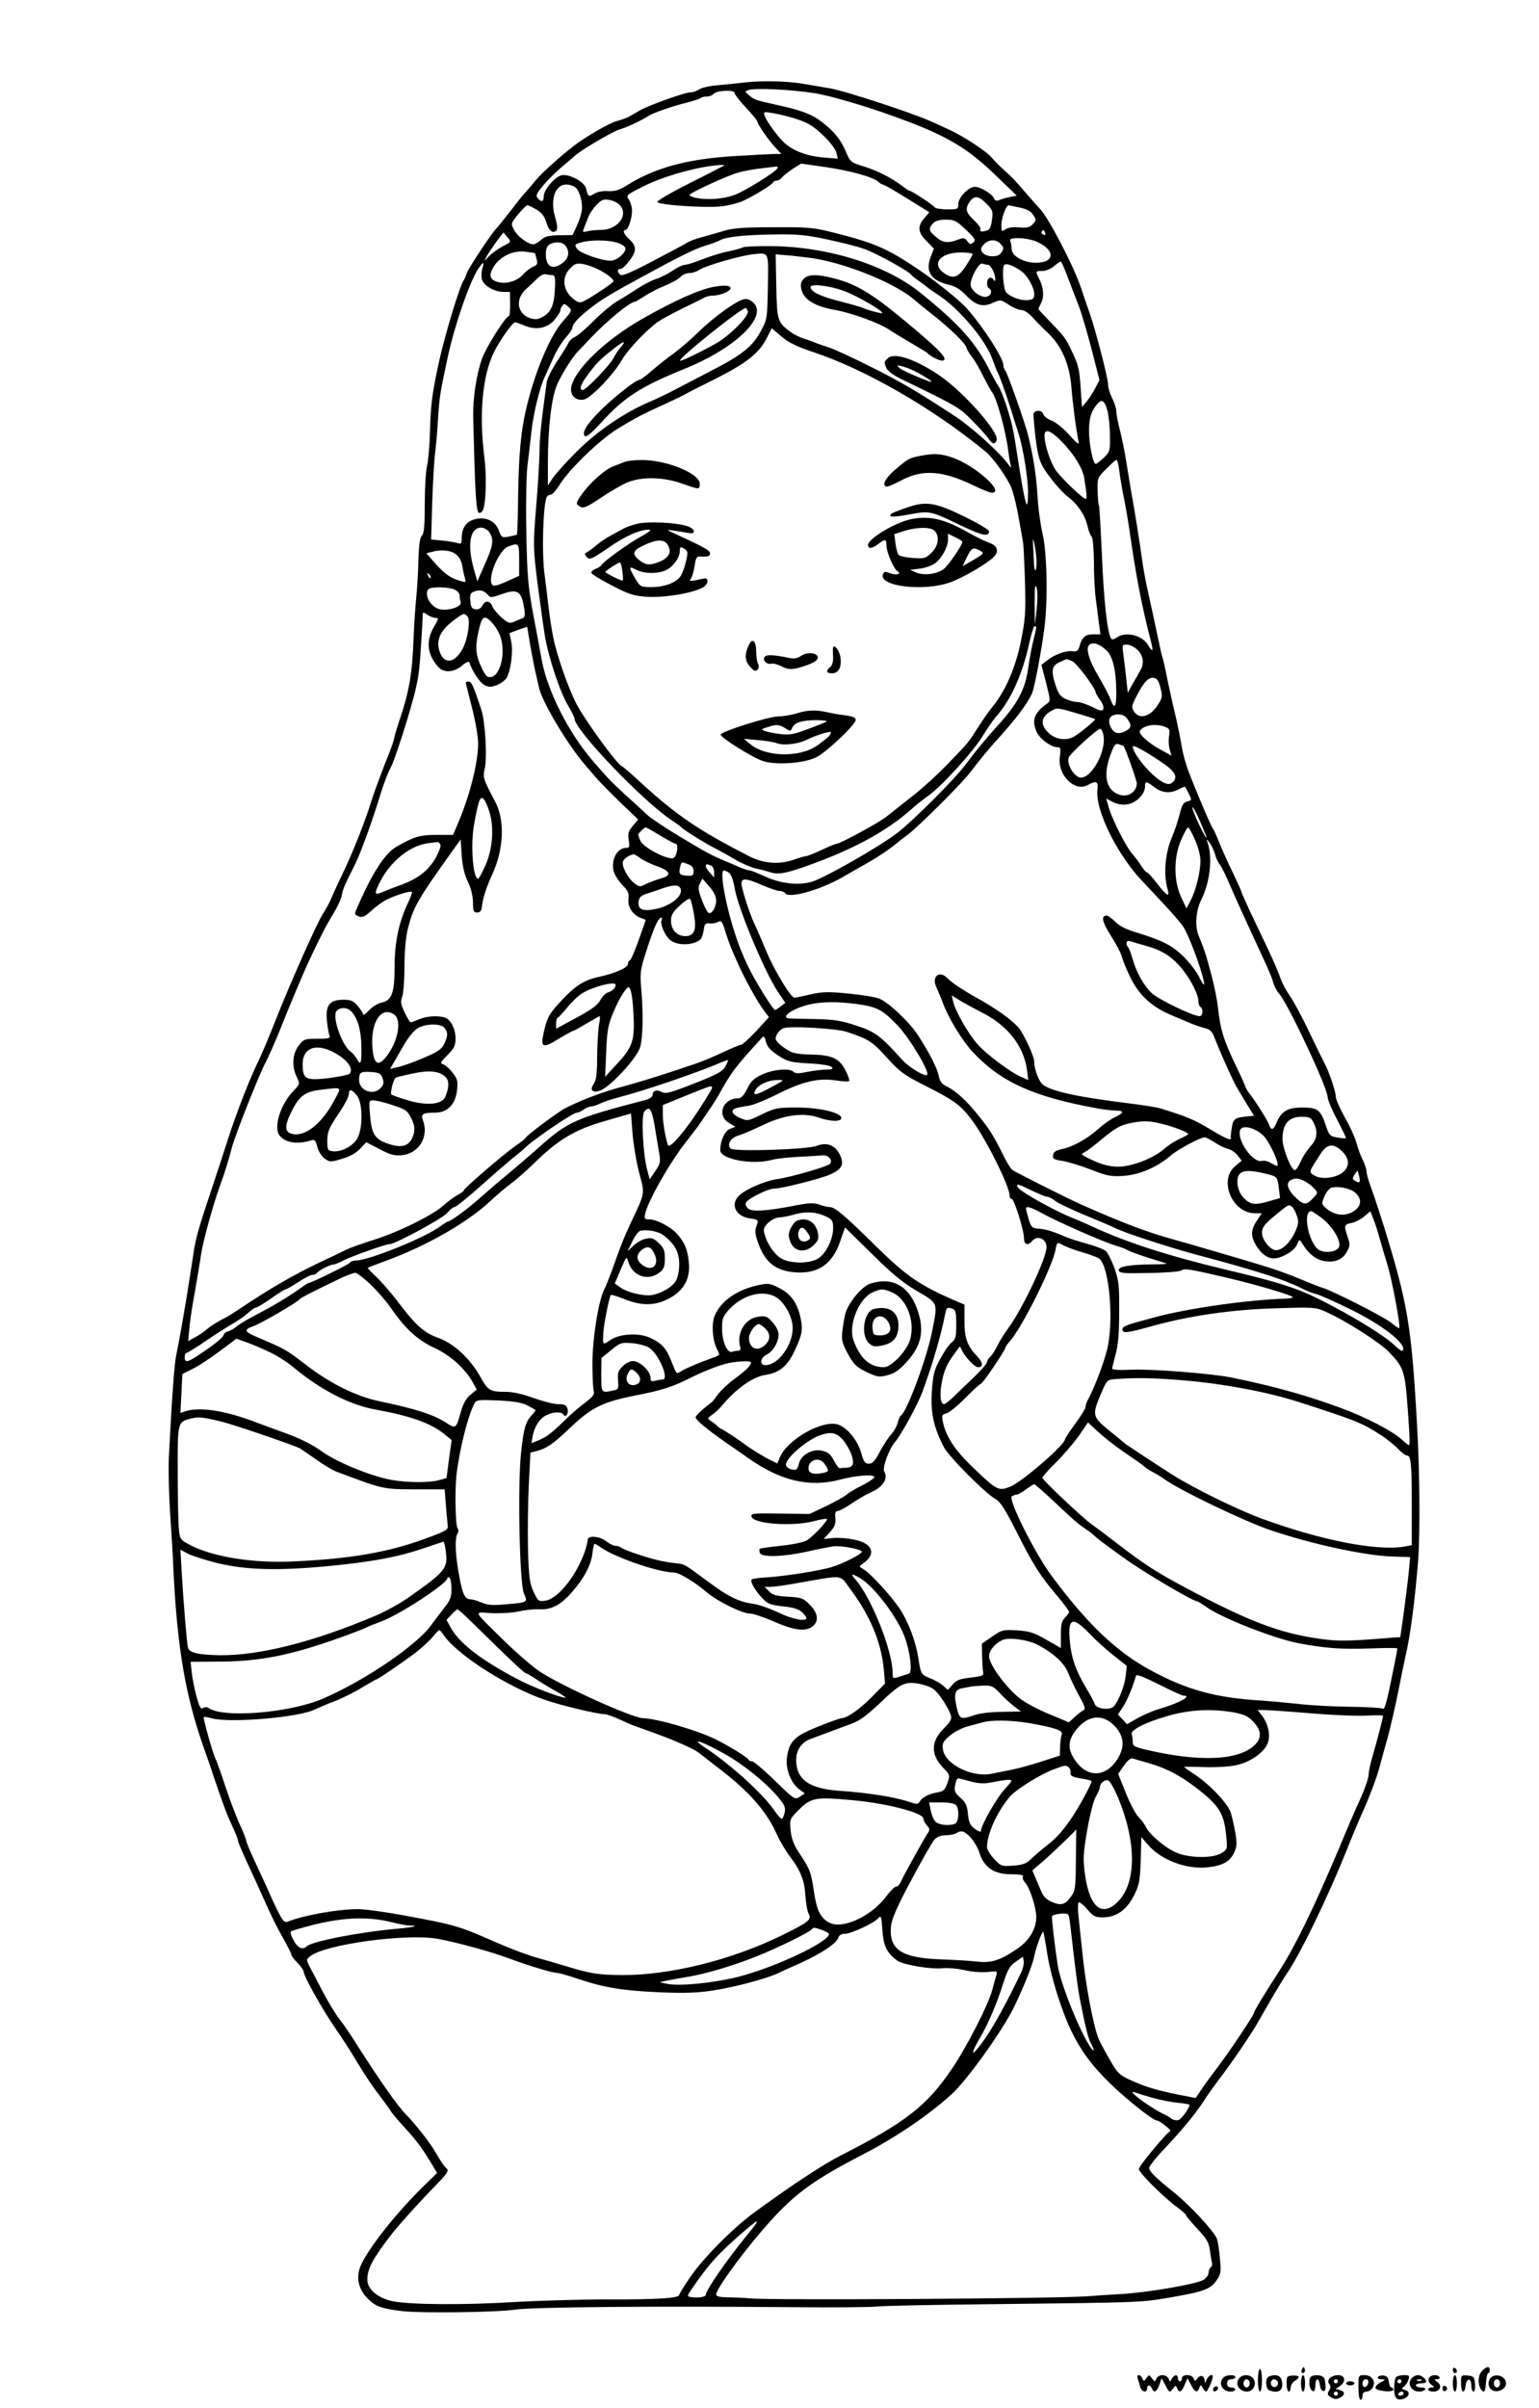 <?xml version="1.0" standalone="no"?>
<!DOCTYPE svg PUBLIC "-//W3C//DTD SVG 20010904//EN"
 "http://www.w3.org/TR/2001/REC-SVG-20010904/DTD/svg10.dtd">
<svg version="1.0" xmlns="http://www.w3.org/2000/svg"
 width="750pt" height="1173pt" viewBox="0 0 750 1173"
 preserveAspectRatio="xMidYMid meet">

<g transform="translate(0,1173) scale(0.1,-0.1)"
fill="#000000" stroke="none">
<path d="M3635 11329 c-44 -5 -109 -12 -145 -15 -35 -3 -73 -12 -84 -20 -11
-8 -30 -14 -42 -14 -27 0 -198 -61 -246 -88 -19 -11 -44 -25 -54 -31 -11 -6
-37 -15 -59 -21 -33 -8 -156 -79 -209 -121 -70 -54 -158 -134 -186 -168 -19
-24 -42 -50 -51 -60 -9 -9 -40 -47 -69 -86 -30 -38 -62 -79 -73 -90 -29 -32
-135 -193 -143 -217 -3 -13 -10 -27 -14 -33 -19 -26 -91 -264 -119 -390 -36
-165 -42 -214 -46 -360 -2 -60 -8 -130 -14 -155 -6 -25 -11 -108 -11 -184 0
-106 -3 -143 -14 -155 -10 -11 -15 -47 -17 -121 -1 -58 -6 -136 -10 -175 -4
-38 -11 -135 -14 -215 -6 -161 -22 -252 -66 -382 -16 -48 -29 -92 -29 -98 0
-7 -20 -62 -45 -123 -24 -62 -54 -143 -66 -182 -29 -94 -91 -252 -139 -350
-21 -44 -46 -98 -55 -120 -9 -22 -28 -56 -41 -76 -28 -42 -162 -343 -235 -529
-27 -69 -62 -152 -78 -185 -44 -90 -105 -246 -147 -375 -20 -63 -61 -187 -90
-275 -62 -185 -73 -228 -84 -310 -5 -33 -18 -116 -29 -185 -12 -69 -25 -150
-31 -180 -5 -30 -14 -77 -20 -105 -10 -45 -21 -191 -37 -500 -3 -60 0 -184 6
-275 6 -91 14 -214 16 -275 19 -388 59 -619 152 -880 14 -38 38 -108 53 -155
41 -120 55 -157 84 -220 14 -30 26 -60 26 -67 0 -6 20 -53 44 -105 24 -51 64
-139 89 -195 24 -56 63 -134 86 -173 22 -39 41 -76 41 -82 0 -5 13 -23 30 -40
16 -16 30 -36 30 -43 0 -22 92 -185 152 -272 30 -43 79 -118 108 -168 30 -49
74 -117 100 -150 25 -33 53 -71 62 -85 8 -14 35 -46 59 -72 64 -69 92 -106
133 -173 l36 -60 -52 -51 c-137 -131 -281 -312 -320 -400 -24 -56 -13 -113 33
-160 38 -39 67 -50 169 -62 89 -11 466 -6 548 7 87 13 675 18 1372 12 184 -2
360 0 390 3 30 4 294 9 585 12 713 8 703 8 845 32 164 28 200 41 228 83 22 31
23 41 17 107 -3 40 -10 84 -15 97 -14 36 -132 164 -209 225 -88 71 -121 103
-121 119 0 9 36 54 81 101 85 90 149 169 187 228 13 21 45 66 72 102 64 83
158 222 191 280 14 25 35 62 47 82 12 21 30 53 41 70 10 18 36 60 58 93 68
103 195 367 284 588 21 54 61 150 89 212 28 63 59 147 70 187 11 40 31 114 45
163 13 50 36 149 50 220 14 72 30 148 35 170 22 90 47 282 61 465 10 137 8
428 -6 670 -27 477 -45 580 -162 960 -20 63 -46 143 -59 178 -13 34 -24 71
-24 83 0 11 -8 36 -18 57 -11 20 -25 59 -32 86 -7 26 -33 83 -57 124 -23 42
-43 86 -43 98 0 25 -33 123 -54 162 -8 15 -42 84 -75 153 -33 70 -75 149 -94
176 -19 27 -40 66 -47 88 -7 22 -34 85 -60 140 -26 55 -66 139 -89 187 -22 48
-41 90 -41 93 0 4 -20 48 -44 98 -25 51 -54 117 -66 147 -12 30 -25 59 -30 65
-9 11 -79 176 -117 275 -14 36 -29 91 -34 123 -5 32 -18 95 -28 140 -11 45
-30 129 -42 187 -11 58 -23 108 -25 111 -2 3 -14 59 -28 125 -14 65 -32 151
-41 189 -9 39 -20 97 -25 130 -18 125 -38 255 -60 375 -6 36 -16 97 -22 135
-6 39 -19 103 -29 144 -11 41 -19 85 -19 98 0 13 -9 41 -20 63 -11 22 -20 51
-20 66 0 32 -60 263 -90 349 -12 33 -30 87 -41 120 -35 106 -157 341 -202 389
-12 12 -44 49 -72 81 -55 64 -57 66 -107 111 -19 17 -43 42 -54 55 -26 32
-144 109 -214 140 -14 6 -50 23 -79 36 -92 42 -425 151 -498 163 -37 6 -90 15
-118 20 -81 15 -204 18 -290 9z m335 -53 c110 -18 362 -98 530 -168 149 -63
235 -119 350 -230 l105 -101 -35 -7 c-19 -4 -43 -11 -52 -15 -12 -5 -20 -2
-24 9 -8 21 -66 56 -93 56 -31 0 -81 -52 -81 -84 0 -25 -3 -26 -54 -26 -30 0
-58 5 -61 10 -7 11 -111 80 -121 80 -3 0 -20 11 -37 24 -53 40 -123 76 -190
96 -61 19 -64 21 -85 72 -25 58 -56 97 -117 144 -49 38 -103 58 -224 84 -100
22 -106 24 -134 49 -18 15 -18 16 0 22 29 12 210 3 323 -15z m-390 1 c0 -7 25
-39 55 -71 30 -32 55 -62 55 -66 0 -13 55 -93 89 -129 l29 -31 -36 0 c-21 -1
-104 -5 -187 -10 -238 -14 -395 -57 -537 -147 -33 -20 -54 -26 -86 -24 -26 2
-52 -4 -67 -13 -26 -17 -29 -15 -39 26 -7 32 -84 73 -120 64 -33 -8 -86 -71
-86 -101 0 -28 -12 -32 -30 -10 -10 12 -5 23 25 59 20 25 62 66 93 93 31 26
59 50 62 53 22 23 184 119 218 129 38 11 100 40 142 66 25 16 112 46 182 64
37 9 70 20 74 24 4 4 17 7 29 7 13 0 27 6 33 13 15 17 102 21 102 4z m308
-129 c49 -16 77 -33 123 -77 34 -32 61 -68 65 -85 l7 -29 -71 6 c-77 6 -143
31 -186 68 -33 29 -91 108 -100 136 -6 19 -4 20 46 11 29 -5 82 -18 116 -30z
m-358 -223 c0 -1 -74 -40 -165 -85 -91 -46 -164 -88 -162 -94 4 -14 217 -29
305 -22 34 3 84 15 110 26 52 23 145 80 150 92 2 5 9 8 17 8 7 0 19 7 26 16 8
9 32 28 53 42 l40 25 120 -17 c121 -18 228 -47 257 -72 8 -8 19 -14 24 -14 5
0 57 -30 116 -67 l108 -67 -25 -29 c-34 -40 -31 -70 12 -112 l35 -36 -16 -42
c-27 -71 3 -115 92 -135 28 -7 54 -22 80 -50 48 -50 82 -60 132 -37 37 16 38
16 76 -9 21 -14 48 -26 61 -26 14 0 36 -14 56 -36 18 -20 52 -55 76 -77 66
-63 104 -151 113 -261 7 -88 24 -215 35 -266 4 -20 -5 -13 -46 32 -28 32 -66
62 -85 69 -19 7 -38 21 -41 32 -7 24 -50 19 -48 -5 12 -150 22 -207 44 -248
23 -43 90 -124 124 -150 46 -34 84 -90 95 -140 5 -23 14 -47 20 -53 7 -7 11
-58 12 -126 0 -64 4 -147 10 -186 5 -38 12 -91 15 -117 l7 -48 -36 0 c-38 0
-54 -14 -66 -57 -7 -24 -12 -28 -37 -25 -33 3 -86 -17 -124 -47 l-25 -20 23
-88 c21 -84 22 -89 5 -100 -65 -46 -78 -85 -48 -144 17 -32 69 -69 98 -69 16
0 17 -6 12 -44 -14 -89 71 -176 136 -140 42 23 52 18 47 -23 -11 -97 91 -307
212 -438 21 -22 73 -78 117 -125 44 -47 86 -96 93 -110 37 -65 107 -266 97
-276 -2 -2 -14 17 -26 42 -13 25 -47 69 -76 97 -55 53 -101 76 -231 116 -47
14 -80 31 -99 51 -16 16 -35 30 -42 30 -29 0 -22 -31 21 -99 25 -39 48 -83 52
-98 3 -15 21 -60 40 -99 42 -89 105 -148 200 -188 38 -16 83 -35 99 -42 17 -7
46 -17 65 -22 30 -7 37 -15 55 -63 19 -48 55 -130 88 -199 6 -14 31 -56 55
-95 l43 -70 -28 -3 c-66 -6 -73 -11 -80 -55 -4 -23 -6 -45 -5 -49 5 -17 -23
-6 -104 43 -75 45 -110 60 -240 100 -17 5 -85 16 -150 24 -243 30 -369 56
-419 89 -21 14 -45 75 -45 115 0 26 -52 137 -77 166 -36 40 -110 93 -213 150
-58 32 -116 72 -130 87 -41 46 -84 11 -55 -45 6 -13 20 -46 30 -73 28 -75 94
-183 144 -237 138 -148 295 -219 607 -276 33 -6 75 -11 92 -11 42 0 40 -11 -6
-33 -20 -9 -57 -36 -82 -58 -52 -47 -123 -86 -177 -97 -28 -6 -39 -14 -41 -29
-3 -18 4 -22 45 -28 26 -4 89 -23 138 -42 80 -31 98 -35 160 -31 78 5 166 43
230 99 33 29 145 89 166 89 5 0 26 -11 47 -24 20 -14 49 -28 65 -32 15 -3 37
-18 48 -32 l20 -26 -31 -26 c-83 -68 -16 -230 96 -230 l33 0 -24 -36 c-30 -45
-31 -76 -4 -120 25 -42 56 -64 87 -64 38 0 102 38 113 68 10 25 12 26 23 8 29
-49 61 -76 97 -86 55 -15 101 1 123 43 16 29 16 36 2 76 -17 52 -16 57 22 64
16 3 43 17 60 31 l30 26 15 -38 c8 -20 22 -64 31 -97 9 -33 26 -89 37 -125 25
-84 67 -310 57 -310 -3 0 -22 13 -42 29 -35 28 -278 151 -326 166 -14 4 -65
24 -115 45 -49 21 -128 49 -175 63 -90 28 -382 113 -440 129 -122 33 -245 79
-450 170 -74 33 -324 159 -338 170 -7 6 -23 32 -36 57 -51 104 -73 139 -124
202 -60 76 -112 124 -159 147 -23 11 -33 24 -38 50 -7 37 -43 108 -100 197
-40 63 -143 161 -189 180 -19 8 -87 19 -151 25 -98 10 -128 9 -185 -4 -38 -9
-73 -16 -79 -16 -17 0 -97 132 -136 225 -21 50 -48 113 -61 140 -22 50 -47
126 -59 178 -8 41 13 43 93 8 39 -17 79 -31 91 -31 11 0 23 -5 27 -11 17 -28
172 16 280 78 36 21 90 52 119 68 50 28 120 75 148 100 7 6 30 24 52 40 49 37
260 246 300 299 63 81 81 104 155 186 82 92 133 162 151 207 12 32 46 212 59
318 17 131 12 368 -9 453 -10 43 -22 127 -25 187 -6 98 -20 192 -46 295 -14
59 -101 304 -111 315 -5 5 -9 16 -9 25 0 34 -92 178 -176 275 -34 39 -150 133
-239 193 -151 102 -214 129 -413 179 -97 25 -124 27 -292 26 -144 0 -197 -4
-240 -17 -30 -9 -79 -23 -108 -31 -29 -7 -63 -20 -75 -28 -12 -8 -88 -48 -168
-90 -110 -58 -149 -73 -157 -65 -16 16 -15 28 2 28 8 0 28 19 45 42 35 47 34
70 -5 105 -24 22 -32 43 -15 43 12 0 31 56 31 94 0 17 -7 41 -15 53 -15 22
-14 23 72 66 99 50 269 97 371 103 12 1 22 1 22 -1z m260 -12 c0 -15 -160
-115 -214 -134 -56 -19 -127 -24 -185 -13 -17 4 -31 10 -31 14 0 10 187 96
240 110 25 7 74 16 110 20 36 4 68 8 73 9 4 0 7 -2 7 -6z m-990 -93 c24 -13
43 -82 34 -123 -3 -18 -15 -50 -25 -72 l-19 -40 -66 -1 c-51 -1 -70 -6 -88
-23 -12 -11 -29 -21 -37 -21 -26 0 -78 39 -94 70 -16 31 -16 32 20 76 20 24
40 44 45 44 5 0 25 -9 44 -21 26 -15 39 -32 48 -61 12 -42 32 -58 49 -41 7 7
5 29 -6 66 -32 110 18 188 95 147z m2008 -83 c30 -30 32 -37 26 -79 -5 -36
-11 -48 -28 -52 -25 -7 -32 -4 -28 10 1 6 -14 25 -33 43 -38 35 -43 55 -19 89
21 31 45 28 82 -11z m-1785 -9 c40 -48 -14 -117 -93 -118 -25 0 -56 -3 -69 -7
-21 -5 -23 -4 -16 13 4 10 13 34 20 52 6 18 25 46 41 63 25 26 34 30 64 25 19
-3 43 -15 53 -28z m1946 -9 c35 -7 55 -18 66 -36 16 -23 15 -26 -2 -45 -15
-16 -27 -19 -65 -16 -32 3 -55 0 -68 -9 -19 -13 -20 -12 -20 22 0 32 23 95 35
95 2 0 26 -5 54 -11z m-262 -108 c45 -43 50 -51 36 -62 -13 -11 -17 -10 -29 6
-12 17 -18 18 -47 7 -49 -18 -72 -15 -106 14 -35 29 -38 40 -14 66 11 12 30
18 62 18 42 0 52 -5 98 -49z m386 -15 c4 -10 1 -13 -8 -9 -8 3 -12 9 -9 14 7
12 11 11 17 -5z m-2619 -23 c18 -21 18 -22 -23 -42 -22 -12 -52 -33 -67 -48
-26 -28 -26 -28 -13 -3 12 24 82 122 84 117 0 -1 8 -12 19 -24z m1551 -8 c66
-14 148 -34 182 -46 55 -18 219 -108 233 -127 3 -5 21 -19 40 -32 19 -13 37
-27 40 -30 3 -3 31 -23 63 -44 99 -68 221 -215 253 -305 9 -25 20 -54 25 -63
12 -24 35 -87 64 -178 13 -41 30 -95 38 -120 23 -70 47 -220 47 -291 -1 -109
-14 -62 -51 174 -6 39 -15 97 -21 127 -11 64 -56 198 -73 220 -6 8 -22 37 -36
64 -71 144 -149 233 -344 390 -168 136 -450 224 -722 227 -72 1 -136 -2 -143
-6 -6 -4 -39 -13 -73 -20 -35 -7 -91 -25 -126 -39 -36 -14 -73 -26 -83 -26
-11 0 -38 -13 -61 -29 -23 -15 -59 -34 -80 -40 -21 -7 -60 -27 -86 -44 -27
-18 -73 -47 -103 -64 -29 -18 -82 -62 -118 -99 -36 -36 -75 -70 -88 -75 -12
-5 -26 -17 -30 -26 -4 -10 -29 -51 -56 -91 -26 -40 -50 -87 -52 -105 -28 -209
-34 -263 -35 -341 -1 -50 -8 -173 -17 -274 -14 -176 -14 -189 7 -360 13 -97
29 -214 36 -258 18 -107 74 -276 114 -342 17 -29 31 -57 31 -63 0 -53 324
-393 468 -491 26 -17 49 -34 52 -38 11 -12 117 -79 170 -105 30 -16 75 -41
100 -56 25 -15 68 -33 95 -40 28 -6 57 -14 65 -17 40 -13 72 -8 160 22 241 84
407 173 536 288 17 16 52 43 77 61 68 49 216 211 266 292 24 39 53 81 66 95
72 82 127 203 161 358 10 45 22 82 26 82 11 0 10 -3 -6 -69 -8 -31 -19 -91
-25 -134 -15 -107 -53 -177 -153 -286 -47 -51 -107 -124 -153 -186 -51 -69
-257 -275 -333 -333 -94 -71 -353 -218 -415 -237 -66 -20 -156 -9 -232 27 -33
15 -65 28 -72 28 -7 0 -29 7 -50 16 -21 9 -51 23 -68 29 -68 29 -95 43 -219
118 -72 43 -144 91 -160 106 -17 16 -65 60 -106 97 -77 71 -89 84 -164 171
-117 137 -218 337 -246 488 -6 33 -24 132 -41 220 -26 141 -30 189 -34 399 -3
135 0 277 5 325 6 47 15 124 20 171 10 88 40 213 65 265 7 17 27 59 43 95 16
36 44 80 61 98 17 18 31 40 31 48 0 17 39 57 95 99 53 40 92 64 247 148 172
94 256 136 305 150 28 9 61 20 72 27 32 17 122 26 266 28 105 2 153 -2 250
-23z m1022 -10 c97 -41 97 -105 1 -105 -59 0 -118 33 -118 67 0 12 -3 28 -6
37 -5 13 2 16 40 16 26 0 63 -7 83 -15z m-2044 -6 c21 -5 41 -17 44 -26 8 -20
-40 -63 -70 -63 -47 0 -151 37 -165 58 -13 20 -12 22 20 31 45 13 125 13 171
0z m1871 -5 c19 -19 20 -25 3 -48 -16 -22 -75 -18 -91 6 -8 13 -6 22 8 37 23
25 58 27 80 5z m-2118 -11 c21 -28 16 -60 -12 -82 -49 -39 -84 -22 -84 41 0
25 6 40 18 47 27 16 63 13 78 -6z m-149 -36 c1 -1 4 -14 8 -29 6 -23 3 -29
-16 -37 -13 -5 -36 -22 -51 -39 -30 -34 -89 -49 -131 -33 -29 11 -34 30 -16
64 30 55 97 89 159 81 25 -3 46 -7 47 -7z m1135 -165 c-3 -154 -3 -157 -35
-216 -39 -73 -91 -115 -237 -190 -58 -30 -135 -70 -171 -89 -37 -20 -95 -48
-130 -63 -122 -51 -258 -143 -359 -244 -52 -52 -105 -111 -117 -130 l-23 -35
0 111 c0 171 18 320 45 381 24 54 76 136 104 164 9 9 37 38 62 65 78 82 190
174 213 174 3 0 24 13 48 28 24 16 69 39 100 51 31 13 64 31 74 42 9 10 29 19
43 19 15 0 35 6 46 14 33 22 205 72 270 78 73 7 70 14 67 -160z m998 160 c0
-4 -15 -30 -33 -57 -37 -58 -63 -66 -107 -35 -63 45 -17 100 81 100 33 0 59
-3 59 -8z m-760 -23 c169 -31 393 -125 479 -202 20 -17 54 -45 76 -62 84 -64
174 -151 175 -169 0 -5 12 -25 26 -44 15 -19 40 -62 56 -96 17 -33 36 -68 42
-76 23 -26 69 -195 80 -290 3 -25 8 -55 11 -65 5 -16 2 -15 -12 4 -42 58 -179
181 -258 233 -194 127 -272 172 -415 243 -91 46 -183 88 -205 94 -22 7 -49 16
-60 21 -11 5 -36 14 -56 20 -20 6 -51 21 -69 35 -61 45 -64 55 -67 223 l-3
153 73 -6 c39 -4 97 -11 127 -16z m1224 -91 c15 -40 39 -102 53 -138 14 -36
42 -132 63 -213 l38 -148 -19 -37 c-10 -20 -29 -50 -42 -66 l-24 -29 -7 98
c-5 81 -12 110 -38 164 -36 76 -35 75 -110 153 -32 33 -58 61 -58 63 0 1 6 15
14 30 15 29 12 75 -10 117 -19 37 -18 38 15 38 17 0 42 10 58 24 15 13 30 23
34 21 3 -2 18 -37 33 -77z m-2854 41 c-5 -18 -5 -40 0 -54 11 -29 62 -57 104
-57 l31 0 1 -59 c0 -32 -2 -59 -6 -59 -16 0 -112 -153 -131 -207 -28 -80 -45
-193 -43 -288 9 -365 14 -460 28 -463 7 -2 16 5 20 14 15 39 18 168 6 260 -26
208 -9 394 47 508 27 56 91 146 103 146 4 0 25 -7 46 -16 57 -24 112 -13 146
28 15 18 28 38 28 43 0 6 4 17 10 25 7 12 12 12 29 -4 20 -18 20 -19 -25 -70
-66 -74 -141 -256 -183 -441 -23 -103 -33 -216 -36 -403 -1 -106 -4 -194 -6
-196 -2 -2 -20 -6 -39 -10 -34 -6 -37 -4 -49 30 -17 47 -65 69 -119 54 -41
-11 -62 -43 -62 -93 0 -26 -3 -28 -22 -22 -13 4 -46 9 -75 12 l-52 5 5 172 c3
94 9 205 14 246 5 41 12 120 15 175 7 106 10 124 49 305 35 157 107 363 148
423 25 35 29 34 18 -4z m565 -1 c43 -22 75 -47 75 -58 0 -4 -36 -30 -81 -59
-77 -49 -81 -50 -104 -35 -60 39 -73 109 -27 156 23 24 32 27 62 22 19 -3 52
-15 75 -26z m1899 22 c14 0 36 -42 36 -68 0 -14 -2 -14 -9 -3 -5 7 -14 10 -20
7 -14 -9 -14 -43 -1 -51 17 -10 11 -33 -10 -40 -27 -9 -80 30 -80 58 0 36 41
109 57 103 8 -3 20 -6 27 -6z m162 -30 c30 -21 64 -80 64 -112 0 -23 -5 -27
-32 -30 -33 -3 -81 14 -104 37 -14 13 -22 115 -11 133 8 12 44 0 83 -28z
m-2287 -20 c16 0 18 -8 15 -72 -4 -79 -21 -113 -66 -135 -19 -10 -33 -10 -57
-2 -61 22 -71 93 -18 140 17 16 43 40 57 54 14 13 31 22 38 19 8 -2 22 -4 31
-4z m1271 -374 c257 -85 587 -275 843 -486 37 -30 107 -129 126 -177 11 -28
27 -95 36 -149 10 -54 19 -108 21 -119 2 -11 6 -96 9 -189 4 -152 2 -181 -20
-290 -26 -129 -75 -242 -140 -321 -18 -22 -49 -67 -70 -100 -49 -77 -45 -71
-145 -175 -47 -49 -125 -121 -175 -159 -49 -39 -106 -84 -125 -99 -34 -28
-226 -132 -242 -132 -5 0 -38 -13 -73 -30 -35 -16 -69 -30 -75 -30 -6 0 -37
-9 -69 -20 -67 -22 -141 -16 -208 18 -252 129 -356 200 -536 365 -43 40 -82
73 -87 75 -23 8 -182 227 -223 307 -41 82 -95 237 -112 325 -11 61 -13 73 -24
160 -5 47 -13 110 -17 140 -15 108 -7 350 11 380 4 6 12 10 19 10 7 0 28 24
46 53 48 75 193 215 278 267 86 53 128 75 237 124 44 20 87 41 95 46 8 5 74
39 147 75 149 75 213 125 249 197 l25 49 47 -40 c35 -30 75 -49 152 -75z
m1437 -287 c6 -24 12 -79 12 -121 1 -75 0 -79 -30 -108 -18 -16 -35 -30 -39
-30 -14 0 -34 103 -33 166 1 60 11 92 41 127 22 25 35 16 49 -34z m-221 -152
c59 -61 100 -128 108 -177 12 -77 14 -100 7 -100 -14 0 -117 99 -145 138 -27
39 -56 126 -56 170 0 37 31 26 86 -31z m279 -144 c4 -32 14 -89 22 -128 8 -38
21 -115 29 -170 30 -209 57 -352 103 -530 13 -50 8 -55 -15 -16 -28 47 -109
66 -151 36 -16 -11 -24 -12 -29 -4 -18 29 -35 185 -44 403 -6 131 -12 242 -15
246 -3 4 -5 36 -6 70 -2 60 -1 63 42 106 24 24 46 44 50 44 4 0 11 -26 14 -57z
m-3071 -295 c24 -34 20 -65 -21 -156 l-37 -84 -18 64 c-32 117 -17 198 37 198
13 0 31 -10 39 -22z m2667 -136 c1 -23 -1 -45 -4 -49 -4 -3 -7 9 -8 28 -1 19
-2 57 -4 84 -3 46 -2 47 6 15 4 -19 9 -54 10 -78z m-2521 0 l0 -77 -62 -28
c-47 -21 -64 -24 -70 -15 -23 36 34 170 79 186 52 19 53 17 53 -66z m-308 28
c16 -12 27 -34 31 -57 3 -21 9 -48 13 -60 6 -22 6 -22 -38 -8 -43 15 -72 39
-124 100 l-26 30 24 6 c46 14 95 9 120 -11z m-124 -115 c-3 -3 -9 2 -12 12 -6
14 -5 15 5 6 7 -7 10 -15 7 -18z m2954 -151 l-9 -79 -1 105 c0 78 2 98 9 79 6
-16 6 -56 1 -105z m-2837 94 c14 -6 25 -19 25 -29 0 -9 2 -24 5 -31 7 -18 -35
-38 -81 -38 -24 0 -43 8 -59 25 -27 26 -33 70 -12 78 23 10 96 7 122 -5z m163
-26 c11 -14 17 -14 62 2 83 30 101 19 115 -70 5 -34 3 -42 -12 -47 -10 -4 -28
-11 -41 -17 -18 -8 -28 -4 -58 22 -20 18 -40 42 -45 55 -11 29 -35 30 -49 2
-7 -13 -19 -19 -33 -17 -17 2 -23 11 -25 41 -3 31 0 39 20 46 27 10 48 4 66
-17z m-255 -112 c16 0 15 -4 -8 -43 -40 -69 -34 -133 19 -194 27 -32 76 -30
117 4 18 16 34 23 36 17 15 -46 53 -101 75 -112 22 -10 33 -10 62 2 19 8 39
24 46 35 19 37 31 125 22 172 l-9 45 43 16 43 15 16 -96 c10 -53 21 -114 27
-136 5 -22 12 -51 15 -65 14 -69 142 -282 226 -378 23 -27 51 -60 63 -73 12
-13 60 -62 107 -108 l87 -83 -26 -31 c-22 -26 -25 -37 -20 -69 5 -32 4 -38
-12 -38 -45 0 -76 -59 -61 -116 5 -17 24 -46 42 -65 28 -28 33 -41 30 -66 -6
-38 18 -77 56 -93 l28 -11 -34 -97 c-19 -53 -38 -98 -43 -100 -6 -2 -10 -10
-10 -18 0 -18 -64 -46 -143 -63 -71 -15 -115 -44 -183 -117 -58 -63 -67 -78
-84 -152 -17 -76 -6 -81 73 -32 37 22 70 40 73 40 4 0 32 16 64 35 32 19 60
35 62 35 3 0 2 -19 -3 -42 -4 -24 -8 -93 -9 -153 0 -85 -4 -116 -16 -134 -23
-32 -5 -48 34 -32 52 22 178 160 192 211 13 49 15 158 6 271 -8 91 -7 100 23
194 36 113 59 165 73 165 5 0 6 -5 3 -10 -11 -17 15 -79 42 -100 29 -23 88
-26 128 -8 24 11 29 21 37 73 3 14 10 19 25 17 12 -2 31 1 41 7 17 9 21 4 37
-47 18 -57 26 -78 64 -162 33 -74 95 -185 123 -221 l25 -34 -62 -68 c-35 -37
-68 -67 -75 -67 -6 0 -44 -16 -85 -35 -40 -19 -99 -44 -131 -55 -130 -45 -273
-90 -349 -110 -103 -27 -209 -67 -290 -108 -35 -18 -188 -132 -193 -144 -2 -5
-25 -23 -50 -40 -54 -37 -252 -207 -252 -217 0 -4 -15 -14 -33 -24 -18 -10
-47 -32 -65 -48 -50 -47 -224 -133 -342 -169 -58 -18 -121 -41 -140 -51 -19
-10 -71 -35 -115 -55 -129 -61 -254 -133 -396 -229 -24 -16 -55 -36 -69 -43
-45 -23 -70 -39 -93 -58 -12 -11 -37 -28 -56 -38 l-34 -19 7 74 c4 41 17 121
28 179 10 58 23 134 28 170 9 62 59 245 94 340 18 47 41 121 56 180 15 59 136
363 163 412 14 26 46 98 71 160 43 109 111 271 140 333 52 112 86 178 118 230
21 34 41 76 44 95 6 33 14 50 65 151 26 53 82 205 120 330 16 54 40 117 53
140 13 24 49 129 80 232 51 172 57 202 66 335 5 81 10 157 10 170 0 22 1 22
22 8 12 -9 31 -16 41 -16z m156 6 c14 -17 1 -108 -23 -153 -39 -76 -94 -82
-115 -13 -16 53 5 98 67 146 51 38 55 40 71 20z m123 -34 c13 -15 30 -43 36
-62 28 -78 1 -192 -46 -198 -18 -3 -27 6 -47 50 -27 57 -30 97 -14 168 18 83
29 89 71 42z m2991 -131 c31 -30 47 -101 47 -208 0 -70 -10 -80 -28 -30 -6 17
-32 67 -57 109 -50 84 -67 144 -44 159 20 12 49 1 82 -30z m151 3 c28 -29 33
-66 13 -100 -6 -12 -23 -41 -37 -65 l-24 -44 -7 65 c-4 36 -10 89 -14 118 -7
51 -7 52 17 52 14 0 37 -12 52 -26z m-320 -54 c22 -8 116 -134 116 -155 0 -3
10 -19 21 -35 12 -16 19 -35 16 -43 -5 -12 -14 -11 -54 9 -26 13 -58 24 -71
24 -12 0 -38 6 -56 14 -26 11 -37 24 -50 62 -25 75 -22 101 17 118 17 8 33 15
34 15 1 1 13 -3 27 -9z m431 -130 c11 -42 10 -49 -12 -83 -36 -58 -90 -73
-116 -34 -14 22 -13 27 11 75 36 70 59 94 84 90 16 -2 25 -14 33 -48z m-406
-125 c46 -14 86 -26 88 -28 4 -4 -71 -66 -101 -84 -38 -23 -91 -16 -125 16
-44 41 -39 80 14 109 27 15 28 15 124 -13z m245 -27 c23 -32 20 -45 -13 -61
-34 -17 -58 -7 -72 30 -12 33 4 53 42 53 17 0 34 -8 43 -22z m182 -38 c24 -9
26 -14 21 -45 -3 -19 -2 -48 3 -65 l9 -31 -51 28 c-63 34 -112 79 -103 93 17
27 76 37 121 20z m-300 -35 c22 -87 -71 -242 -124 -208 -30 18 -53 68 -44 93
8 20 138 139 154 140 4 0 10 -11 14 -25z m100 -59 c11 -19 64 -168 64 -182 -1
-44 -47 -72 -91 -53 -60 24 -73 93 -38 191 19 51 24 58 43 52 12 -4 21 -7 22
-8z m176 -73 c69 -45 88 -73 68 -98 -18 -22 -39 -18 -79 12 -55 42 -119 125
-121 156 0 11 53 -17 132 -70z m-26 -128 c37 -28 76 -32 118 -10 16 9 30 14
31 13 1 -2 10 -17 18 -34 16 -31 16 -32 -7 -38 -19 -5 -26 -17 -36 -58 -7 -29
-25 -84 -41 -122 -31 -73 -39 -176 -20 -244 14 -46 -1 -40 -49 23 -23 30 -46
55 -50 55 -5 0 -17 15 -29 33 -11 17 -29 42 -41 55 -29 31 -96 162 -115 223
l-14 49 29 -15 c52 -27 106 -16 142 29 10 11 18 31 18 44 0 28 6 28 46 -3z
m254 -244 c-2 -15 -69 126 -69 144 0 11 15 -16 34 -59 19 -44 35 -82 35 -85z
m-2663 9 c37 -22 70 -40 75 -40 16 0 8 -59 -9 -69 -25 -14 -151 51 -163 85 -6
14 -10 27 -10 29 0 5 31 35 36 35 3 0 35 -18 71 -40z m2606 -20 c16 -35 27
-77 27 -102 0 -57 -22 -144 -47 -193 l-21 -40 -26 55 c-37 79 -37 194 0 279
15 34 30 61 34 61 3 0 19 -27 33 -60z m97 -68 c5 -19 15 -42 23 -51 7 -9 24
-41 37 -71 30 -71 111 -248 170 -375 26 -55 51 -113 54 -129 4 -16 17 -42 30
-57 46 -54 236 -460 236 -503 0 -13 21 -63 46 -110 25 -48 45 -89 43 -90 -2
-2 -21 -1 -42 3 -36 6 -40 10 -56 59 -26 77 -40 87 -116 87 -71 0 -102 -19
-125 -76 -14 -34 -26 -37 -35 -9 -7 21 -60 106 -95 152 -11 14 -20 29 -20 32
0 4 -23 55 -51 113 -56 116 -73 173 -83 273 -4 36 -18 106 -31 155 -30 112
-31 116 -64 198 -19 47 -13 121 13 174 43 85 56 206 31 278 -7 20 -6 20 9 0 9
-10 20 -34 26 -53z m-2799 -23 c16 -11 53 -29 82 -39 67 -24 72 -45 15 -60
-24 -7 -56 -19 -72 -27 -26 -14 -30 -14 -54 4 -33 25 -64 85 -56 107 5 14 31
31 52 35 2 1 17 -8 33 -20z m233 -29 c18 -6 26 -17 26 -34 0 -20 -5 -23 -29
-22 -38 2 -45 9 -37 41 7 29 6 28 40 15z m110 -6 c9 -3 16 -18 16 -32 l0 -26
-20 22 c-11 12 -20 26 -20 32 0 12 3 12 24 4z m89 -36 c11 -8 21 -38 28 -78
15 -93 146 -406 209 -500 l37 -55 -23 -18 c-12 -9 -25 -17 -27 -17 -8 0 -76
107 -115 180 -50 95 -87 197 -118 327 -24 104 -31 173 -16 173 5 0 16 -6 25
-12z m-63 -134 c0 -35 -22 -70 -38 -60 -6 3 -20 32 -32 63 -18 47 -19 61 -9
80 l12 23 33 -38 c22 -24 33 -48 34 -68z m-172 51 c5 -33 -49 -75 -114 -91
-70 -16 -97 -6 -92 34 2 20 11 29 38 38 19 6 55 18 80 27 58 20 84 17 88 -8z
m63 -114 c15 -80 3 -111 -41 -111 -41 0 -70 31 -70 75 0 27 8 42 43 74 23 22
45 36 50 32 4 -4 12 -36 18 -70z m2195 -156 c78 -20 127 -49 174 -102 46 -52
90 -134 90 -170 0 -12 5 -25 10 -28 15 -10 12 -45 -4 -45 -32 0 -202 82 -234
113 -38 36 -74 100 -93 167 -7 25 -16 49 -21 55 -15 17 -9 38 10 30 9 -3 40
-12 68 -20z m-2576 -192 c0 -15 -15 -30 -36 -37 -11 -3 -27 -18 -35 -32 -16
-31 -42 -50 -141 -103 l-78 -42 0 25 c0 13 3 26 8 28 4 2 25 24 46 50 21 26
54 58 74 70 52 32 162 60 162 41z m87 -143 c7 -127 -4 -160 -78 -240 l-60 -65
5 120 c4 99 9 131 31 184 25 61 48 103 70 127 16 19 27 -22 32 -126z m1692 11
c130 -64 210 -165 226 -284 l6 -48 -34 15 c-51 21 -171 111 -214 160 -45 51
-108 162 -118 207 l-7 30 39 -24 c21 -13 67 -38 102 -56z m-603 38 c99 -14
124 -27 199 -105 58 -61 157 -226 143 -240 -11 -10 -87 36 -120 72 -106 118
-134 139 -225 168 -72 24 -108 30 -198 32 -60 1 -118 2 -127 3 -49 3 11 47 92
67 60 15 141 16 236 3z m-51 -135 c107 -35 127 -48 197 -126 64 -70 82 -84
191 -139 135 -68 168 -92 221 -162 68 -89 186 -325 186 -371 0 -9 4 -16 10
-16 12 0 60 -152 60 -191 0 -32 19 -39 40 -14 25 30 70 11 70 -30 0 -54 -119
-305 -190 -400 -17 -22 -39 -59 -50 -81 -11 -23 -27 -47 -35 -54 -8 -7 -15
-18 -15 -25 0 -7 -28 -39 -61 -71 -34 -32 -79 -76 -100 -96 -21 -21 -43 -38
-48 -38 -18 0 -23 45 -12 103 11 61 25 93 64 145 l25 34 12 -24 c17 -33 61
-78 76 -78 27 0 25 23 -4 53 -49 52 -62 88 -62 174 l0 78 -38 16 c-180 78
-242 120 -395 270 -150 148 -198 189 -223 189 -9 0 -33 5 -51 12 -27 10 -49 9
-121 -5 -135 -26 -204 -31 -225 -15 -10 8 -16 20 -12 29 7 19 107 69 138 69
35 0 226 48 273 69 59 27 70 50 45 100 -23 43 -62 58 -109 40 -45 -19 -405
-30 -421 -14 -20 20 -1 52 38 64 21 6 74 29 120 51 101 49 197 62 271 36 57
-20 110 -21 110 -2 0 26 -106 51 -216 51 -95 0 -106 -2 -171 -33 -67 -33 -70
-34 -106 -18 -20 8 -37 22 -37 30 0 16 10 19 84 31 22 4 85 30 140 58 118 59
195 77 279 64 32 -5 61 -6 65 -3 3 3 -4 25 -16 49 -31 61 -65 78 -169 80 -78
3 -93 6 -130 32 -24 16 -43 36 -43 45 0 20 20 46 40 52 34 11 257 -2 305 -18z
m-332 -116 c46 -30 60 -33 149 -38 58 -3 102 -10 110 -17 10 -10 5 -13 -23
-13 -20 0 -61 -5 -93 -11 -43 -9 -60 -9 -69 0 -19 19 -98 12 -153 -13 -41 -19
-55 -33 -73 -70 -16 -32 -29 -46 -43 -46 -75 0 -107 -82 -46 -120 l32 -19 -27
-10 c-25 -10 -47 -57 -47 -104 0 -44 156 -73 252 -47 20 6 78 12 130 15 51 2
104 6 117 7 27 3 52 -25 35 -42 -13 -13 -192 -65 -259 -74 -58 -9 -150 -48
-182 -79 -46 -42 -19 -102 51 -112 43 -7 43 -7 33 -36 -9 -24 -8 -40 7 -82 33
-94 83 -135 172 -144 117 -12 191 37 229 152 l23 66 130 -128 c99 -98 151
-141 221 -182 105 -62 102 -53 72 -203 -26 -128 -122 -385 -150 -403 -5 -3
-12 -18 -16 -34 -3 -16 -18 -42 -31 -57 -14 -15 -39 -53 -56 -85 -24 -46 -36
-59 -54 -59 -19 0 -25 9 -38 55 -18 60 -65 118 -110 135 -74 27 -249 -71 -286
-160 l-12 -29 -38 19 c-36 18 -102 59 -125 78 -22 17 -106 72 -111 72 -3 0
-12 7 -20 15 -8 8 -23 19 -32 25 -15 9 -15 12 8 28 14 9 34 28 45 41 69 84
152 143 212 153 69 10 108 41 142 111 40 84 45 107 32 169 -16 72 -47 115
-104 144 -45 23 -53 24 -100 14 -105 -22 -184 -77 -214 -149 -17 -40 -11 -121
12 -165 14 -26 13 -27 -13 -37 -76 -27 -139 -54 -160 -67 -27 -17 -23 -21 -51
49 -25 63 -47 87 -105 113 -54 25 -150 19 -194 -13 -35 -24 -35 -24 -32 34 1
37 28 172 36 186 2 4 32 -5 66 -19 85 -34 148 -33 215 1 74 38 108 97 100 176
-5 63 -22 102 -60 143 -31 33 -98 68 -132 68 -24 0 -26 3 -21 28 15 64 119
248 201 352 28 36 59 76 68 90 52 76 73 108 87 132 67 120 78 135 215 285 7 8
12 2 18 -23 7 -25 22 -41 60 -66z m-259 -54 c-14 -24 -41 -39 -152 -82 -116
-46 -139 -52 -158 -41 -24 13 -44 6 -44 -16 0 -8 -17 -19 -37 -24 -342 -89
-375 -104 -518 -231 -49 -44 -121 -105 -158 -136 -38 -31 -96 -81 -130 -111
-58 -52 -141 -113 -154 -113 -3 0 -20 -11 -38 -24 -69 -53 -348 -166 -409
-166 -14 0 -28 -5 -31 -11 -6 -9 -189 -99 -202 -99 -3 0 -34 -21 -69 -46 -36
-25 -108 -68 -162 -96 -53 -27 -106 -58 -117 -68 -11 -10 -30 -21 -42 -25 -13
-3 -23 -12 -23 -18 -1 -7 -26 -30 -56 -52 -117 -83 -134 -91 -134 -55 0 11 4
20 9 20 5 0 51 28 101 63 51 34 111 72 134 85 22 13 52 34 66 47 15 14 31 25
36 25 6 0 39 20 75 45 35 25 68 45 72 45 5 0 32 16 61 35 29 19 60 35 69 35 9
0 18 4 22 9 7 12 64 41 79 41 6 0 27 8 46 18 38 21 211 82 230 82 27 0 257
125 279 151 13 16 29 29 36 29 7 0 66 48 131 106 66 59 135 118 153 133 19 14
51 41 70 59 47 42 224 162 242 162 8 0 23 7 33 15 11 8 27 15 36 15 9 0 30 7
46 15 16 8 59 22 94 31 111 28 382 120 490 167 19 8 36 14 38 13 1 -2 -5 -16
-14 -32z m226 -99 c-76 -42 -96 -45 -78 -14 16 27 63 48 108 48 34 1 34 0 -30
-34z m-290 -4 c0 -5 -29 -53 -65 -108 -73 -112 -143 -191 -150 -171 -12 35
-25 108 -25 149 l0 46 113 46 c123 50 127 51 127 38z m-281 -178 c7 -43 17
-102 22 -132 9 -50 8 -57 -17 -95 l-28 -41 -13 50 c-20 77 -29 261 -13 280 24
29 35 15 49 -62z m-75 -233 c29 -110 32 -94 -41 -249 -35 -76 -48 -108 -89
-225 -14 -37 -31 -81 -39 -96 -28 -54 -58 -240 -58 -360 0 -63 3 -124 6 -135
6 -17 -3 -28 -43 -59 -28 -21 -70 -57 -93 -80 -70 -68 -91 -84 -130 -101 l-37
-15 5 31 c9 49 33 87 65 104 34 18 76 20 86 4 11 -18 27 7 19 30 -5 17 -15 21
-45 21 -21 0 -75 14 -120 30 -51 19 -101 30 -133 30 -79 0 -89 6 -125 71 -50
90 -128 163 -204 191 -71 25 -113 62 -200 178 -31 41 -78 95 -103 119 -25 23
-45 44 -43 45 2 2 44 18 93 36 198 73 396 187 505 290 25 23 61 54 80 69 49
37 84 67 153 134 105 100 186 147 327 187 l125 36 7 -93 c4 -52 18 -138 32
-193z m3285 246 c25 -45 21 -84 -12 -119 -16 -18 -38 -51 -48 -74 -10 -24 -23
-43 -29 -43 -18 0 -60 107 -60 151 0 73 29 108 91 109 38 0 48 -4 58 -24z
m-739 -10 c59 -14 130 -42 130 -50 0 -3 -19 -14 -42 -24 -24 -11 -56 -32 -73
-47 -42 -38 -123 -74 -190 -85 -59 -10 -114 3 -189 42 -29 15 -29 16 -8 27 12
6 47 33 79 60 71 58 92 70 146 81 61 11 85 11 147 -4z m496 -57 c29 -28 80
-137 69 -147 -2 -3 -16 3 -30 12 -14 9 -34 14 -45 11 -43 -13 -125 102 -106
151 10 26 72 11 112 -27z m385 -78 c35 -35 37 -70 6 -99 -32 -30 -108 -40
-142 -18 -28 18 -29 14 33 109 31 46 62 49 103 8z m-358 -112 c41 -11 43 -14
50 -74 l5 -41 -59 -17 c-40 -12 -65 -14 -82 -8 -38 15 -67 59 -67 103 0 58 36
67 153 37z m441 -11 c7 -29 1 -34 -22 -19 -12 7 -12 12 -1 29 7 12 14 20 15
19 1 -1 4 -14 8 -29z m-266 -22 c15 -8 36 -23 46 -35 19 -21 19 -21 0 -42 -36
-40 -49 -41 -86 -6 -42 38 -53 73 -30 87 23 13 39 12 70 -4z m-1254 -76 c7 0
25 -9 40 -21 14 -11 80 -42 145 -69 65 -27 132 -55 147 -63 44 -22 257 -92
391 -128 309 -82 444 -126 533 -173 14 -7 39 -16 55 -20 17 -4 93 -38 170 -76
146 -72 261 -159 253 -194 -2 -12 -14 -6 -49 27 -51 46 -201 138 -348 212
-115 59 -212 90 -462 149 -285 68 -483 132 -649 208 -36 17 -85 38 -110 48
-95 39 -254 129 -261 148 -7 17 1 16 62 -14 38 -19 76 -34 83 -34z m1502 19
c34 -32 28 -68 -14 -92 -39 -23 -89 -17 -128 16 -24 21 -25 23 -10 59 9 20 24
39 33 42 36 10 95 -3 119 -25z m-310 -67 c6 -4 17 -23 23 -42 11 -31 10 -41
-8 -82 -23 -50 -62 -88 -92 -88 -28 0 -69 50 -69 85 0 26 11 40 62 83 67 55
67 56 84 44z m-1216 -33 c74 -41 293 -137 355 -156 28 -8 55 -19 60 -23 6 -4
48 -20 95 -35 47 -15 90 -28 95 -30 6 -2 -24 -4 -66 -4 -117 -1 -170 -11 -167
-29 3 -14 23 -16 148 -13 80 1 150 7 157 12 13 12 42 7 213 -33 143 -33 330
-88 330 -97 0 -3 -17 -7 -38 -7 -182 -6 -472 -47 -632 -90 -142 -38 -160 -44
-160 -60 0 -20 21 -18 140 15 185 52 394 82 608 88 187 6 194 5 245 -18 100
-45 265 -151 308 -197 76 -81 77 -87 95 -359 4 -51 4 -93 1 -93 -3 0 -19 12
-34 26 -48 44 -175 110 -303 157 -169 62 -321 104 -530 147 -93 19 -388 42
-482 38 -59 -3 -98 -1 -98 5 0 5 8 37 17 71 12 43 17 103 17 206 1 130 -2 152
-23 213 -14 37 -32 74 -42 83 -9 8 -50 24 -90 35 -41 11 -87 26 -104 33 -60
27 -101 39 -134 41 -31 2 -36 6 -48 46 -7 24 -13 47 -13 52 0 14 25 6 80 -24z
m-1052 -16 c28 -14 32 -20 32 -56 0 -54 -35 -124 -74 -148 -41 -25 -129 -25
-176 -1 -35 19 -73 74 -85 124 -6 22 -1 32 20 53 16 14 40 25 54 25 14 0 49 7
76 15 55 15 103 12 153 -12z m2414 -7 c55 -42 98 -118 82 -143 -13 -22 -65
-28 -94 -13 -51 27 -85 190 -40 190 4 0 27 -15 52 -34z m-3206 -85 c53 -42 74
-81 74 -139 0 -33 -7 -65 -17 -83 -20 -33 -89 -69 -133 -69 -46 0 -112 19
-139 40 l-25 18 29 68 c27 64 29 66 36 40 20 -72 96 -99 153 -55 21 17 26 29
26 68 0 39 -5 52 -29 75 -25 24 -35 28 -63 22 -18 -3 -45 -19 -61 -34 l-29
-27 23 47 c12 26 30 49 38 52 31 9 91 -2 117 -23z m2038 -81 c38 -11 75 -25
83 -31 50 -42 72 -306 38 -444 -17 -67 -60 -181 -90 -237 -8 -14 -15 -33 -15
-41 0 -8 -22 -45 -50 -82 -27 -37 -50 -72 -50 -76 0 -27 -213 -211 -269 -232
-56 -21 -63 -17 -179 94 -90 86 -133 152 -148 227 -5 27 -3 32 18 37 13 3 55
37 93 76 38 38 72 69 76 69 8 0 119 164 119 176 0 4 9 17 19 28 58 62 210 365
225 449 7 37 7 37 34 23 15 -9 58 -25 96 -36z m-2083 -12 c23 -55 -17 -85 -63
-48 -30 23 -28 52 4 75 27 18 43 10 59 -27z m-1385 -145 c33 -32 77 -83 98
-113 68 -100 131 -158 211 -195 78 -35 153 -103 189 -169 l19 -35 -30 -25
c-21 -17 -36 -44 -47 -83 -23 -83 -25 -84 -71 -54 -62 40 -147 68 -330 106
-110 24 -232 84 -344 169 -116 88 -100 79 -263 149 -47 21 -48 32 -3 47 35 12
216 117 225 131 5 7 83 47 210 107 25 11 52 21 61 22 8 0 42 -26 75 -57z
m1981 -65 c40 -28 76 -96 76 -147 0 -84 -71 -181 -133 -181 -30 0 -26 36 7 52
34 16 64 74 56 108 -3 14 -17 38 -32 53 -22 25 -31 28 -66 23 -62 -8 -105 -77
-89 -142 5 -17 2 -24 -9 -24 -8 0 -21 -2 -29 -5 -23 -9 -49 49 -49 110 -1 46
3 60 26 87 68 81 176 110 242 66z m857 -54 c13 -5 16 -22 16 -76 0 -61 -3 -72
-23 -88 -13 -10 -38 -47 -56 -81 -29 -53 -34 -75 -40 -158 -6 -103 8 -172 58
-269 24 -47 203 -227 252 -254 23 -12 47 -49 104 -162 81 -160 111 -208 197
-310 32 -38 58 -73 58 -78 0 -4 -9 -17 -20 -28 -16 -16 -20 -33 -20 -84 l0
-64 -70 40 c-61 35 -81 42 -143 46 -69 4 -74 3 -122 -30 l-50 -35 1 -59 c1
-32 3 -68 5 -79 4 -17 -3 -20 -61 -27 -53 -6 -69 -12 -88 -34 l-23 -26 -22 20
c-12 11 -41 28 -65 37 -43 18 -45 20 -57 100 -13 80 -47 171 -88 235 -44 66
-147 179 -182 198 -20 11 -20 11 2 27 65 46 46 97 -44 115 -31 7 -77 10 -103
8 l-46 -5 28 31 c28 31 32 42 28 84 -1 13 4 22 13 22 8 0 38 16 67 36 29 20
72 45 95 55 59 26 84 66 64 102 -10 17 24 110 52 142 30 34 111 182 135 247
51 140 88 266 111 381 5 28 11 31 37 21z m-916 -94 c27 -26 28 -54 2 -80 -37
-37 -80 -20 -80 32 0 26 30 68 48 68 5 0 18 -9 30 -20z m-2405 -121 c33 -16
82 -48 110 -72 132 -109 271 -180 395 -203 172 -31 274 -67 340 -122 l33 -27
-13 -93 -12 -92 -36 -10 c-45 -13 -148 -13 -226 0 -99 16 -271 86 -346 140
-44 32 -103 62 -175 88 -59 22 -135 49 -168 62 -141 51 -255 67 -323 45 l-23
-8 5 94 c2 52 5 95 5 96 1 0 22 11 48 24 26 12 85 51 131 85 l84 63 56 -20
c32 -12 83 -34 115 -50z m1840 26 c48 -31 100 -155 66 -155 -8 0 -24 -3 -36
-6 -19 -5 -23 -2 -23 16 0 30 -52 80 -85 80 -14 0 -37 -11 -51 -26 -22 -21
-25 -33 -22 -69 3 -41 1 -44 -26 -49 -56 -12 -56 -12 -56 77 l1 82 47 38 c45
37 50 38 103 34 31 -3 68 -12 82 -22z m497 -72 c-1 -15 -26 -40 -82 -81 -31
-23 -66 -56 -79 -74 -13 -18 -26 -35 -30 -38 -50 -38 -79 -66 -79 -74 0 -13
52 -56 143 -120 38 -26 90 -62 115 -80 155 -109 295 -142 440 -105 83 22 170
29 173 14 1 -5 -25 -23 -58 -40 -34 -16 -69 -38 -79 -47 -11 -9 -55 -34 -99
-55 l-80 -38 -143 2 c-129 2 -143 1 -140 -14 7 -36 195 -50 300 -24 37 10 68
15 68 11 0 -14 -74 -91 -101 -105 -15 -8 -72 -20 -125 -25 -54 -6 -100 -12
-102 -15 -2 -2 -2 -11 1 -20 9 -22 111 -19 227 6 52 12 110 23 129 26 37 6
141 -14 141 -26 0 -11 -87 -56 -145 -74 -58 -18 -232 -46 -323 -51 -34 -2 -65
-6 -69 -10 -9 -9 16 -54 52 -91 26 -28 39 -33 100 -40 50 -5 76 -13 93 -28 12
-11 22 -24 22 -29 0 -19 -72 -5 -137 27 -40 19 -93 38 -120 42 -71 9 -124 35
-226 111 -116 86 -109 82 -154 87 -73 9 -109 18 -213 53 -25 9 -49 19 -54 24
-6 4 -17 8 -27 8 -9 0 -28 9 -43 21 -32 26 -91 31 -92 9 0 -8 -6 -33 -13 -55
-40 -117 -130 -232 -192 -242 -35 -5 -36 -4 -59 43 -19 42 -23 69 -27 209 -2
88 0 229 4 314 l8 155 35 9 c43 11 80 37 151 105 113 108 164 133 339 167 109
21 171 41 240 76 71 36 156 70 200 79 48 10 110 12 110 3z m-558 -50 c24 -22
23 -50 -3 -58 -33 -11 -56 17 -41 50 14 29 19 31 44 8z m2688 -39 c187 -17
396 -57 544 -105 278 -90 303 -100 396 -160 30 -20 68 -50 84 -68 17 -17 35
-31 42 -31 20 0 24 -38 24 -241 l0 -196 -37 -7 c-136 -22 -403 30 -693 136
-120 44 -336 150 -436 214 -85 54 -228 148 -234 154 -3 3 -27 23 -53 44 -108
86 -108 87 -59 203 26 60 28 62 67 65 106 8 194 6 355 -8z m-3220 -120 c19
-11 37 -20 39 -22 3 -1 -5 -12 -17 -25 -31 -33 -40 -65 -53 -186 -17 -164 -7
-634 14 -683 20 -44 20 -44 -89 -53 -62 -6 -88 -4 -118 9 -21 9 -47 16 -57 16
-25 0 -38 33 -55 135 -16 93 -18 164 -4 185 5 8 5 19 0 25 -11 13 -14 189 -5
265 15 123 56 286 87 343 9 18 18 19 117 15 77 -4 116 -11 141 -24z m-1495
-78 c57 -13 361 -117 388 -132 6 -4 41 -28 77 -53 36 -26 81 -53 100 -60 232
-87 225 -85 381 -86 l146 0 6 -80 c4 -44 8 -89 9 -100 3 -17 -15 -26 -117 -63
-176 -64 -362 -96 -635 -108 -196 -10 -393 22 -504 80 -46 24 -49 28 -54 73
-3 27 -6 150 -6 275 -1 252 -1 252 65 268 37 9 52 8 144 -14z m4325 -92 c25
-20 70 -53 100 -73 30 -20 63 -43 73 -52 9 -9 30 -22 45 -30 15 -7 41 -23 57
-35 79 -56 392 -206 520 -249 199 -67 457 -123 588 -127 l89 -3 -7 -75 c-4
-41 -15 -129 -24 -195 l-17 -120 -35 -2 c-214 -18 -268 -19 -358 -6 -197 28
-346 85 -656 250 -140 75 -199 113 -325 210 -56 43 -116 88 -133 100 -49 36
-237 214 -237 224 0 6 30 40 68 77 37 37 87 96 111 130 l43 63 27 -25 c14 -14
46 -42 71 -62z m-1294 4 c16 -18 36 -52 44 -76 15 -47 7 -61 -32 -62 -10 0
-21 -1 -25 -2 -5 -2 -17 15 -29 37 -16 31 -28 41 -57 48 -48 12 -105 -21 -114
-64 -3 -16 -11 -29 -18 -29 -24 0 -45 12 -45 25 0 33 100 119 165 143 54 19
80 14 111 -20z m-100 -106 c6 -4 16 -17 23 -29 10 -20 9 -23 -24 -29 -43 -8
-65 0 -65 24 0 34 38 53 66 34z m1101 -169 c34 -32 81 -76 105 -98 24 -22 55
-48 70 -57 15 -10 36 -25 47 -35 25 -23 27 -25 152 -115 90 -65 332 -208 352
-208 4 0 25 -13 46 -28 71 -52 328 -153 446 -176 129 -25 212 -31 353 -26 72
3 132 3 132 0 0 -3 -7 -39 -15 -80 -39 -192 -46 -220 -58 -213 -7 4 -79 8
-162 9 -82 1 -195 7 -250 14 -55 6 -134 13 -175 16 -225 13 -367 52 -545 149
-166 90 -309 227 -482 461 -80 108 -212 372 -192 385 8 5 19 9 25 9 5 0 25 11
44 25 19 14 37 25 40 25 3 0 33 -26 67 -57z m-2934 -275 c10 -78 -5 -96 -187
-223 -39 -27 -106 -64 -150 -83 -308 -131 -571 -197 -766 -195 -105 2 -148 12
-154 37 -6 24 -22 220 -31 374 l-6 103 40 -21 c23 -11 87 -31 143 -45 141 -33
293 -37 536 -14 220 21 349 46 472 89 47 16 88 29 91 30 3 0 9 -23 12 -52z
m755 24 c72 -50 282 -122 356 -122 25 0 101 -46 161 -97 50 -43 172 -103 209
-103 15 0 64 -16 108 -35 101 -45 158 -54 193 -31 37 24 34 67 -9 109 -31 32
-40 35 -105 39 -57 3 -76 8 -93 26 l-22 22 29 0 c17 0 82 9 145 21 213 37 191
40 241 -28 99 -132 154 -263 166 -396 l6 -68 -64 -65 c-59 -60 -122 -104 -149
-104 -6 0 -57 -18 -114 -41 -115 -46 -140 -71 -151 -150 -8 -55 19 -126 61
-156 l26 -19 -24 -16 c-24 -16 -26 -15 -122 78 -53 52 -103 94 -110 94 -8 0
-16 3 -18 8 -5 12 -104 72 -166 102 -95 45 -285 99 -347 100 -51 0 -396 156
-504 227 -36 24 -116 93 -176 152 -154 151 -148 139 -62 133 40 -2 99 1 132 8
33 7 77 12 98 11 60 -4 102 16 156 74 64 71 101 138 108 198 3 26 8 47 10 47
3 0 17 -8 31 -18z m1266 -151 c68 -42 178 -188 214 -283 28 -76 40 -176 21
-181 -8 -2 -29 -9 -46 -15 -32 -10 -33 -9 -33 18 0 109 -105 371 -183 458 -25
27 -15 28 27 3z m-1994 -51 c0 -40 -6 -56 -35 -92 -19 -24 -45 -59 -59 -78
-67 -99 -323 -274 -531 -364 -164 -71 -493 -97 -560 -45 -6 4 -17 4 -25 -1
-12 -8 -18 4 -33 58 -10 37 -20 90 -23 117 l-5 50 153 1 c201 2 360 36 628
136 30 11 63 24 73 29 9 5 46 20 81 33 89 34 316 183 316 208 0 5 5 6 10 3 6
-3 10 -28 10 -55z m70 -134 c19 -18 91 -88 159 -155 68 -66 127 -121 132 -121
4 0 29 -14 55 -32 26 -17 70 -44 98 -59 28 -16 47 -29 41 -29 -28 1 -166 54
-242 95 -175 93 -277 173 -318 249 l-19 35 24 26 c13 14 26 25 29 25 3 0 22
-15 41 -34z m3040 -84 c30 -32 83 -80 118 -107 l63 -50 -5 -47 c-5 -49 -33
-120 -57 -149 -19 -22 -86 -14 -94 10 -3 10 -21 44 -41 77 -50 82 -73 148 -80
226 -12 118 12 127 96 40z m-3150 -4 c64 -97 314 -257 500 -320 80 -27 252
-68 285 -68 11 0 45 -12 75 -26 30 -14 66 -30 80 -34 35 -12 161 -58 185 -69
82 -35 101 -45 124 -62 14 -11 61 -47 103 -80 141 -108 225 -205 274 -315 13
-30 42 -79 64 -108 52 -69 71 -116 75 -193 3 -35 9 -73 15 -84 17 -30 4 -41
-133 -108 -243 -119 -543 -193 -774 -192 -119 1 -153 6 -284 46 -46 14 -102
30 -124 36 -48 13 -131 44 -200 74 -189 83 -203 88 -454 134 -90 17 -192 31
-227 31 -97 0 -260 -29 -340 -60 -18 -7 -25 0 -54 58 -18 37 -36 76 -40 87 -5
11 -31 68 -59 128 -28 59 -51 113 -51 120 0 6 -13 39 -28 72 -16 33 -48 116
-71 185 -23 69 -45 132 -50 140 -12 22 -63 202 -58 206 2 2 19 -1 38 -6 87
-25 431 4 506 44 17 8 59 26 94 39 36 14 95 43 132 66 37 22 70 41 73 41 6 0
109 70 185 126 30 23 68 58 85 77 16 20 31 36 34 36 3 1 12 -9 20 -21z m2896
-50 c79 -41 131 -90 150 -138 9 -25 33 -74 52 -109 33 -61 34 -66 17 -75 -10
-6 -29 -21 -42 -34 l-24 -22 -86 36 c-48 19 -111 51 -140 71 -65 43 -163 172
-163 214 0 29 28 63 65 80 32 14 123 2 171 -23z m712 -248 c44 0 -23 -37 -117
-64 -30 -9 -78 -29 -106 -45 l-53 -30 -22 24 -22 23 25 38 c21 33 47 95 63
151 2 9 39 -6 111 -42 59 -30 114 -55 121 -55z m-1219 32 c27 -20 74 -92 85
-129 5 -16 -2 -30 -33 -61 -65 -64 -67 -128 -5 -193 34 -35 34 -36 21 -75 -12
-33 -19 -40 -48 -45 -42 -7 -75 -24 -87 -45 -8 -14 -13 -14 -56 0 -63 22 -204
44 -329 52 -153 10 -217 54 -217 152 0 46 26 84 67 100 45 17 154 57 207 77
35 13 74 42 130 95 104 99 123 109 189 99 29 -5 63 -17 76 -27z m323 -19 c19
-21 50 -50 69 -64 l34 -26 -92 -2 c-53 0 -111 -7 -135 -16 -67 -23 -72 -21
-86 39 -14 61 -9 84 22 91 11 2 30 6 41 8 11 3 41 5 66 6 41 1 50 -3 81 -36z
m1137 -94 c54 -10 72 -18 99 -46 40 -43 42 -80 5 -115 -79 -74 -268 -82 -525
-22 -60 14 -68 19 -68 39 0 13 -2 29 -5 37 -8 20 67 58 175 89 107 31 211 36
319 18z m379 -5 c108 -9 232 -14 275 -11 42 2 77 2 77 -1 0 -10 -30 -124 -50
-193 -11 -36 -20 -77 -20 -91 0 -22 -23 -85 -60 -163 -5 -11 -44 -101 -85
-200 -127 -299 -213 -476 -297 -606 -72 -111 -118 -188 -118 -196 0 -10 -128
-201 -180 -268 -25 -33 -59 -79 -74 -102 -16 -24 -29 -43 -30 -43 0 0 -35 7
-76 15 -111 22 -168 39 -238 71 -56 25 -66 35 -100 94 -21 36 -46 82 -56 103
-25 54 -65 261 -81 422 -8 77 -17 162 -20 188 -3 27 -2 53 1 59 3 5 22 -9 41
-31 30 -36 40 -41 76 -41 66 0 116 35 152 104 27 54 30 70 34 173 l3 114 33
-38 c63 -74 189 -121 292 -109 72 8 107 28 127 71 14 30 15 44 6 97 -6 35 -16
79 -22 98 -14 43 -96 131 -170 182 -32 21 -58 40 -58 41 0 1 44 1 97 -1 54 -2
124 2 156 9 70 14 140 64 156 110 13 38 1 94 -30 133 l-20 26 31 0 c17 0 119
-7 228 -16z m-953 -65 c44 -49 47 -100 10 -159 -52 -83 -137 -91 -195 -19 -47
59 -50 103 -10 157 59 79 135 87 195 21z m-418 17 c125 -22 165 -36 157 -55
-3 -9 -7 -36 -8 -60 l-1 -43 -90 -29 c-49 -16 -115 -34 -145 -40 -30 -6 -73
-14 -95 -19 -97 -21 -231 46 -240 119 -4 28 1 38 31 64 19 17 56 37 82 45 26
7 61 17 77 21 47 14 143 12 232 -3z m-1489 -148 c89 -49 202 -139 259 -207 36
-42 42 -54 37 -80 -4 -17 -10 -31 -15 -31 -4 0 -21 19 -37 43 -56 80 -201 212
-324 296 -27 17 -48 34 -48 36 0 8 54 -16 128 -57z m2057 -43 c104 -28 186
-73 288 -159 71 -60 93 -102 102 -193 7 -70 7 -71 -21 -89 -41 -28 -163 -26
-225 3 -53 24 -124 84 -144 122 -7 15 -24 38 -38 51 -13 14 -41 66 -61 117
l-37 92 28 40 c18 26 33 38 43 35 8 -3 38 -11 65 -19z m-378 -23 c6 -4 11 -16
10 -27 -2 -15 7 -21 48 -28 27 -4 51 -10 54 -12 6 -7 -70 -146 -110 -200 -44
-60 -62 -79 -120 -125 -24 -19 -55 -46 -69 -60 -19 -18 -38 -25 -83 -28 -55
-4 -59 -3 -92 32 -19 21 -35 46 -35 57 0 64 46 168 108 243 29 37 150 112 217
137 58 21 56 21 72 11z m-465 -73 c34 -8 60 -8 98 0 28 6 62 11 74 11 22 0 21
-3 -19 -47 -39 -42 -115 -176 -115 -203 0 -6 -13 -1 -29 11 -23 17 -30 30 -34
72 -4 41 -10 56 -37 80 -28 25 -31 33 -25 63 5 27 10 34 23 30 9 -3 38 -10 64
-17z m706 -74 c90 -216 91 -412 3 -505 -78 -82 -140 -35 -163 125 -11 80 -10
99 10 219 13 75 31 145 42 164 11 18 20 39 20 46 0 18 22 37 39 34 9 -2 30
-39 49 -83z m-1285 -15 c165 -16 337 -61 337 -89 0 -8 8 -23 17 -33 14 -15 15
-23 5 -36 -19 -28 -128 -226 -135 -244 -4 -10 -12 -18 -20 -18 -7 0 -30 -23
-50 -50 -71 -95 -211 -159 -275 -126 -44 23 -62 59 -76 155 -14 93 -19 106
-73 187 -24 37 -36 67 -40 106 -5 52 -4 57 27 89 73 75 86 77 283 59z m495
-22 c18 -18 15 -85 -4 -92 -31 -12 -81 -6 -97 12 -8 9 -18 34 -22 55 l-7 37
59 0 c33 0 64 -5 71 -12z m585 -267 c-1 -138 -3 -152 -24 -180 -29 -40 -47
-45 -93 -26 -25 11 -41 26 -51 50 -8 19 -22 51 -30 70 l-14 34 56 48 c43 37
158 148 158 152 0 1 -1 -66 -2 -148z m-512 107 c16 -18 34 -49 40 -68 23 -76
71 -110 157 -110 42 0 61 -4 57 -11 -4 -5 1 -19 11 -30 23 -25 54 -122 54
-168 0 -57 -34 -114 -93 -154 -83 -57 -127 -71 -200 -62 -34 4 -107 8 -162 10
-201 6 -264 46 -253 163 4 35 29 93 98 222 51 96 102 185 113 198 14 15 32 22
56 22 20 0 43 5 51 10 25 16 40 11 71 -22z m482 -405 c3 -21 12 -101 21 -178
9 -77 21 -165 27 -195 30 -152 41 -195 54 -221 19 -35 19 -50 1 -24 -54 78
-148 312 -162 404 -15 101 -30 229 -27 237 2 5 21 10 42 12 38 2 39 1 44 -35z
m-884 -151 c12 -18 35 -38 49 -46 39 -20 161 -39 212 -34 25 3 74 -1 110 -9
37 -9 86 -12 114 -9 46 5 48 4 41 -17 -4 -12 -12 -44 -20 -72 -17 -67 -124
-277 -195 -381 -122 -181 -225 -262 -545 -425 -93 -48 -245 -149 -424 -280
-104 -77 -249 -224 -310 -315 -28 -41 -51 -78 -51 -83 0 -16 -108 -23 -348
-22 -130 0 -336 -6 -457 -13 -246 -15 -507 -13 -591 4 -73 15 -124 59 -124
105 0 53 25 100 117 220 33 43 142 164 206 229 62 63 76 82 65 91 -13 11 -26
30 -54 78 -23 42 -103 145 -145 186 -42 43 -126 162 -240 341 -29 47 -68 103
-86 126 -18 22 -53 81 -79 130 -26 49 -55 105 -65 124 -17 34 -17 35 3 51 74
58 465 111 618 85 87 -15 266 -64 345 -94 100 -37 215 -72 237 -72 9 0 57 -13
106 -30 129 -43 217 -57 397 -65 122 -5 184 -3 260 9 101 15 254 56 310 81 16
8 69 32 117 53 104 48 174 95 183 122 4 13 15 20 32 20 31 0 145 53 164 77 12
14 15 7 19 -58 4 -56 12 -83 29 -107z m-2414 143 c31 -8 68 -15 82 -15 50 0
18 -8 -57 -15 -177 -15 -419 -61 -445 -86 -20 -20 -45 -8 -65 31 -16 30 -17
41 -8 44 207 65 352 77 493 41z m2092 -37 c18 -7 33 -15 33 -19 0 -39 -266
-164 -444 -209 -121 -30 -281 -46 -344 -34 l-37 8 35 8 c19 4 64 12 100 18 91
15 222 54 337 100 98 39 250 113 268 131 11 11 12 11 52 -3z m1097 -118 c17
-108 68 -271 115 -370 49 -101 103 -174 195 -263 83 -80 206 -177 225 -177 13
0 72 -48 64 -51 -19 -9 -153 -170 -153 -185 0 -18 121 -138 188 -187 23 -17
42 -34 42 -38 0 -4 25 -34 55 -66 44 -47 56 -66 61 -103 3 -25 8 -52 10 -62 3
-9 0 -19 -6 -23 -5 -3 -10 -15 -10 -25 0 -11 -11 -27 -24 -35 -31 -21 -275
-63 -403 -70 -54 -3 -129 -8 -168 -11 -152 -11 -1533 -20 -1640 -10 -33 3 -84
5 -112 5 -37 1 -53 5 -53 14 0 25 114 183 220 307 152 177 237 241 493 374
161 83 319 190 433 293 74 66 246 306 304 423 48 99 92 207 100 250 9 45 39
125 44 119 2 -2 11 -51 20 -109z m-126 -85 c-68 -142 -128 -253 -176 -323 -64
-93 -82 -94 -28 -2 41 69 85 172 118 278 19 58 30 77 58 96 l35 24 4 -21 c1
-12 -3 -35 -11 -52z m642 -615 c36 -10 89 -20 119 -23 29 -3 55 -7 57 -9 7 -7
-36 -69 -52 -75 -9 -3 -24 -1 -33 5 -9 7 -27 18 -41 24 -77 38 -193 127 -135
104 11 -4 49 -16 85 -26z m-1936 -612 c-4 -7 -26 -35 -49 -63 -91 -111 -195
-261 -195 -282 0 -12 -34 -18 -70 -13 -23 3 -23 5 2 41 83 122 134 177 260
285 54 46 64 52 52 32z"/>
<path d="M3480 10333 c-70 -12 -193 -67 -348 -155 -182 -104 -330 -246 -348
-333 -8 -41 23 -70 63 -61 35 9 143 122 182 190 28 49 111 138 172 185 15 11
69 41 120 66 52 25 102 50 111 55 10 6 28 10 41 10 38 0 87 21 87 36 0 14 -26
16 -80 7z m-456 -296 c-11 -12 -26 -35 -34 -51 -17 -34 -134 -156 -150 -156
-20 0 -10 30 25 75 44 59 56 71 119 121 54 44 73 49 40 11z"/>
<path d="M3599 10262 c-52 -27 -142 -96 -202 -156 -30 -29 -81 -73 -113 -97
-33 -23 -81 -62 -109 -86 -27 -24 -54 -43 -58 -43 -17 0 -112 -74 -180 -139
-74 -72 -104 -118 -87 -135 7 -7 32 13 82 68 112 123 193 174 408 261 265 108
423 275 314 333 -17 9 -29 7 -55 -6z m45 -48 c8 -22 -84 -116 -153 -156 -71
-40 -173 -90 -177 -85 -10 10 298 257 321 257 1 0 6 -7 9 -16z"/>
<path d="M3916 10371 c-13 -14 -16 -28 -11 -49 11 -51 64 -84 165 -102 80 -14
213 -63 260 -94 19 -13 69 -43 110 -67 41 -24 77 -46 80 -49 17 -19 64 -41 77
-36 23 9 -19 53 -190 195 -159 132 -236 178 -343 205 -83 22 -127 20 -148 -3z
m196 -58 c61 -22 188 -95 188 -108 0 -4 -69 13 -95 25 -11 5 -64 20 -119 34
-90 23 -136 46 -136 68 0 17 92 7 162 -19z"/>
<path d="M4327 9985 c-20 -19 -19 -17 -8 -47 6 -14 33 -35 72 -54 282 -137
283 -138 347 -203 35 -35 70 -74 79 -87 18 -28 31 -31 40 -9 14 38 -160 235
-280 317 -115 78 -220 113 -250 83z m99 -49 c34 -11 126 -66 112 -66 -12 0
-130 50 -150 64 -28 20 -13 20 38 2z"/>
<path d="M4483 9509 c-52 -10 -57 -13 -122 -68 -48 -41 -67 -81 -37 -81 7 0
39 14 70 31 103 54 200 47 351 -26 39 -19 79 -35 88 -35 66 0 -75 128 -186
169 -61 22 -94 24 -164 10z"/>
<path d="M3045 9480 c-11 -4 -36 -14 -55 -21 -41 -15 -111 -77 -152 -133 -33
-46 -34 -52 -9 -65 15 -8 34 0 102 46 46 31 105 65 132 75 70 27 170 24 259
-7 88 -31 88 -31 88 -1 0 50 -166 117 -286 115 -33 0 -68 -4 -79 -9z"/>
<path d="M4418 9257 c-37 -13 -71 -26 -75 -30 -16 -17 11 -17 89 -3 99 19 104
17 251 -54 102 -49 137 -57 137 -28 0 7 -54 39 -119 71 -146 71 -188 77 -283
44z"/>
<path d="M4440 9201 c-77 -16 -210 -95 -210 -126 0 -20 20 -18 50 5 33 26 40
25 40 -7 0 -32 35 -114 53 -125 22 -14 -4 -22 -34 -11 -25 10 -31 9 -36 -4
-23 -59 197 -86 327 -40 64 23 177 89 213 124 27 27 18 56 -23 69 -19 7 -67
30 -105 52 -113 64 -186 81 -275 63z m114 -56 c26 -27 20 -73 -14 -107 -29
-28 -35 -30 -91 -26 -32 2 -64 9 -69 14 -5 5 -13 30 -16 56 l-6 46 43 14 c64
21 133 22 153 3z m136 -54 c0 -17 -69 -116 -91 -133 -33 -25 -96 -33 -134 -17
l-30 13 47 6 c26 3 60 15 75 26 33 25 62 78 63 116 l0 28 35 -17 c19 -9 35
-19 35 -22z m87 -44 c20 -11 19 -13 -32 -44 l-54 -31 21 44 c23 47 30 50 65
31z"/>
<path d="M3112 9180 c-24 -5 -55 -16 -70 -23 -15 -8 -44 -24 -64 -35 -20 -10
-51 -31 -68 -45 -17 -15 -39 -31 -48 -36 -15 -9 -15 -11 -2 -25 14 -14 24 -10
104 45 83 58 153 89 200 89 13 0 -1 -12 -39 -33 -61 -33 -187 -124 -194 -140
-2 -4 -14 -13 -28 -18 -13 -5 -23 -14 -21 -20 2 -6 46 -33 98 -60 82 -43 106
-51 170 -56 80 -6 220 16 273 44 29 14 34 51 7 45 -66 -15 -75 -15 -63 -1 6 8
14 36 18 62 6 41 11 48 29 46 37 -2 46 1 46 16 0 14 -27 29 -190 104 -22 10
-21 11 15 6 22 -3 52 -8 68 -11 44 -9 35 23 -10 35 -55 16 -181 21 -231 11z
m145 -109 c16 -33 1 -59 -42 -77 -47 -19 -68 -18 -99 7 -35 27 -33 45 6 65 76
39 117 41 135 5z m93 -34 c-1 -33 -23 -104 -38 -120 -26 -29 -79 -47 -138 -47
-52 0 -54 1 -79 43 -32 56 -32 61 7 41 39 -20 107 -20 146 0 35 18 65 61 65
92 0 20 2 22 18 13 11 -5 19 -15 19 -22z m-317 -89 c3 -24 4 -44 2 -46 -4 -4
-85 36 -85 42 0 5 63 46 71 46 4 0 9 -19 12 -42z"/>
<path d="M3652 8593 c-24 -46 -24 -80 2 -109 19 -22 27 -26 37 -17 7 7 9 18 3
30 -5 10 -9 38 -9 62 0 47 -17 64 -33 34z"/>
<path d="M4059 8573 c-1 -4 0 -24 1 -44 1 -22 -5 -41 -14 -48 -23 -19 -20 -31
9 -31 34 0 50 36 39 86 -8 33 -32 59 -35 37z"/>
<path d="M3902 8534 c-16 -11 -33 -14 -55 -9 -73 15 -109 17 -119 7 -15 -15 7
-41 30 -35 10 2 31 -3 47 -11 39 -21 59 -20 125 3 40 14 55 25 55 38 0 24 -52
29 -83 7z"/>
<path d="M3880 8254 c-25 -7 -65 -14 -90 -14 -46 -1 -272 -72 -278 -88 -4 -13
157 -114 208 -130 69 -21 211 -9 265 23 55 32 185 157 185 178 0 11 -13 17
-47 22 -27 3 -67 10 -90 15 -56 13 -99 12 -153 -6z m148 -39 c-2 -2 -41 -18
-87 -35 -71 -27 -92 -31 -136 -26 -29 3 -64 10 -77 15 -21 8 -20 9 19 21 41
13 51 11 87 -12 11 -8 20 -9 22 -3 11 27 24 36 64 43 39 7 116 4 108 -3z m12
-71 c-8 -8 -34 -29 -58 -46 -87 -60 -253 -56 -328 9 l-29 24 68 -6 c37 -3 80
-10 95 -16 32 -12 105 -3 147 19 35 18 108 41 114 36 2 -2 -2 -11 -9 -20z"/>
<path d="M2270 8404 c0 -3 14 -57 30 -121 17 -67 30 -141 30 -176 0 -88 -38
-243 -92 -373 l-30 -71 -81 0 c-81 0 -108 -8 -194 -57 -46 -26 -96 -95 -149
-203 -30 -62 -54 -117 -54 -122 0 -5 9 -13 21 -16 16 -5 30 2 58 28 20 19 54
44 76 55 44 22 116 44 123 37 2 -2 -8 -29 -23 -60 -42 -90 -62 -188 -62 -306
0 -125 -14 -163 -63 -173 -18 -3 -45 -20 -61 -37 -16 -17 -29 -26 -29 -21 0 6
-12 24 -26 41 -22 26 -33 31 -70 31 -67 0 -88 -26 -81 -99 3 -31 8 -64 12 -73
6 -16 0 -18 -58 -18 -63 0 -67 -2 -91 -33 -31 -40 -35 -101 -10 -153 16 -34
16 -34 -13 -65 -66 -66 -102 -182 -70 -221 28 -35 87 -44 153 -23 17 5 22 1
30 -31 5 -21 21 -46 35 -57 26 -18 29 -19 85 -2 39 11 69 28 89 49 l30 32 65
-34 c54 -28 73 -33 110 -29 83 9 131 91 101 170 -12 30 0 37 60 37 59 0 98 40
106 107 5 46 3 57 -21 87 -14 19 -35 37 -45 41 -18 5 -16 10 20 46 33 33 39
46 39 80 0 48 -25 95 -54 103 -37 10 -86 6 -123 -9 -19 -8 -38 -15 -42 -15 -3
0 -17 22 -29 48 -19 40 -21 53 -12 77 6 15 11 80 11 144 0 73 6 140 15 181 28
111 45 142 221 388 l38 53 5 -78 c4 -54 13 -93 30 -128 16 -32 24 -68 25 -100
0 -43 3 -50 20 -50 14 0 21 8 23 25 4 43 22 98 52 163 55 121 61 260 14 350
-60 114 -61 119 -52 161 13 56 3 230 -17 291 -37 111 -47 135 -61 135 -8 0
-14 -2 -14 -6z m116 -632 c23 -79 14 -182 -22 -261 -15 -34 -30 -61 -34 -61
-25 0 -37 158 -21 256 21 119 30 147 46 134 8 -6 22 -37 31 -68z m-240 -157
c4 -8 -9 -40 -27 -71 -36 -59 -89 -98 -169 -126 -25 -9 -62 -23 -82 -32 -45
-19 -47 -12 -14 52 51 99 148 176 236 185 19 2 39 5 43 5 4 1 10 -5 13 -13z
m-433 -813 c30 -33 46 -87 48 -165 2 -85 -3 -101 -22 -65 -7 12 -21 29 -31 36
-42 30 -91 170 -68 197 17 20 53 19 73 -3z m210 -16 c35 -27 16 -130 -38 -200
-37 -48 -58 -44 -67 14 -21 136 36 238 105 186z m243 -63 c18 -23 17 -38 -1
-78 -13 -26 -31 -39 -98 -67 -45 -20 -101 -40 -124 -45 l-42 -10 15 26 c8 14
32 55 52 90 21 37 50 72 67 82 41 24 114 24 131 2z m-516 -133 c50 -32 73 -71
53 -91 -5 -5 -51 -14 -102 -21 -112 -13 -126 -5 -126 68 0 88 77 107 175 44z
m520 -105 c19 -17 20 -48 1 -96 -15 -40 -92 -47 -186 -18 -39 11 -73 24 -78
28 -6 6 8 67 20 80 1 3 38 12 81 21 83 18 131 13 162 -15z m-306 -7 c8 -22 6
-32 -9 -48 -35 -39 -105 -13 -105 39 0 38 7 42 59 39 39 -3 47 -7 55 -30z
m-236 -110 c-61 -114 -143 -178 -206 -161 -35 9 -36 39 -2 107 37 76 66 98
140 107 113 13 106 18 68 -53z m111 26 c30 -38 30 -164 1 -212 -23 -37 -78
-65 -119 -60 -24 3 -26 6 -26 53 1 43 8 60 53 127 29 42 52 86 52 98 0 27 14
25 39 -6z m164 -44 c77 -25 80 -28 101 -67 19 -38 20 -63 5 -96 -18 -39 -50
-49 -107 -32 -73 22 -91 47 -98 138 -7 75 -6 77 15 77 12 0 50 -9 84 -20z"/>
<path d="M4241 5477 c-40 -13 -106 -91 -121 -145 -5 -20 -12 -59 -15 -87 -5
-43 -1 -58 27 -110 29 -52 41 -64 90 -88 53 -25 61 -27 103 -16 34 9 57 24 93
64 72 79 88 151 54 251 -40 119 -122 166 -231 131z m103 -41 c73 -30 116 -137
92 -229 -15 -56 -91 -137 -129 -137 -69 0 -116 43 -148 132 -26 74 27 204 94
233 41 18 50 18 91 1z"/>
<path d="M4257 5353 c-46 -12 -63 -122 -26 -162 18 -19 29 -22 58 -17 59 9 86
36 89 89 5 74 -43 110 -121 90z m73 -65 c21 -38 4 -63 -41 -63 -31 0 -34 3
-37 35 -6 60 48 80 78 28z"/>
<path d="M3882 5783 c-7 -3 -19 -18 -28 -35 -12 -23 -13 -36 -4 -63 17 -53 74
-62 117 -19 20 20 24 31 19 57 -11 55 -54 80 -104 60z m54 -59 c15 -22 15 -27
3 -35 -32 -20 -60 8 -45 47 8 21 24 17 42 -12z"/>
<path d="M6346 191 c-4 -7 -5 -15 -2 -18 9 -9 19 4 14 18 -4 11 -6 11 -12 0z"/>
<path d="M7080 186 c0 -9 5 -16 10 -16 6 0 10 4 10 9 0 6 -4 13 -10 16 -5 3
-10 -1 -10 -9z"/>
<path d="M7221 179 c-20 -22 -20 -71 0 -93 13 -14 18 -4 21 42 2 23 6 42 11
42 4 0 7 7 7 15 0 21 -16 19 -39 -6z"/>
<path d="M6130 135 c0 -30 5 -55 10 -55 6 0 10 25 10 55 0 30 -4 55 -10 55 -5
0 -10 -25 -10 -55z"/>
<path d="M5544 144 c3 -9 9 -27 12 -40 7 -26 34 -33 34 -9 0 8 4 15 9 15 5 0
11 -7 15 -15 9 -24 23 -17 36 18 l11 32 16 -30 c22 -42 23 -42 39 -21 12 17
14 17 20 3 10 -26 23 -20 37 16 l14 32 17 -32 c19 -37 31 -41 41 -15 6 16 7
16 16 0 6 -10 13 -18 17 -18 7 0 32 57 32 73 0 16 -21 5 -30 -15 -6 -17 -9
-18 -9 -6 -1 25 -21 32 -35 13 -12 -16 -13 -16 -19 -1 -8 21 -57 22 -57 1 0
-8 -4 -15 -10 -15 -5 0 -10 7 -10 15 0 20 -17 19 -29 -2 -9 -17 -10 -17 -16 0
-4 9 -17 17 -30 17 -13 0 -26 -8 -30 -17 -6 -17 -7 -17 -21 1 -14 19 -14 19
-27 2 -12 -17 -14 -17 -20 -2 -4 9 -11 16 -18 16 -6 0 -8 -7 -5 -16z"/>
<path d="M5962 148 c-27 -27 -6 -68 35 -68 13 0 23 5 23 10 0 6 -9 10 -20 10
-13 0 -20 7 -20 20 0 13 7 20 20 20 11 0 20 5 20 10 0 14 -43 13 -58 -2z"/>
<path d="M6042 148 c-27 -27 -6 -68 35 -68 29 0 48 33 33 60 -12 22 -49 27
-68 8z m48 -28 c0 -11 -7 -20 -15 -20 -8 0 -15 9 -15 20 0 11 7 20 15 20 8 0
15 -9 15 -20z"/>
<path d="M6183 153 c-19 -7 -16 -60 3 -67 47 -18 72 2 60 49 -6 24 -31 32 -63
18z m43 -24 c10 -17 -13 -36 -27 -22 -12 12 -4 33 11 33 5 0 12 -5 16 -11z"/>
<path d="M6270 118 c0 -21 5 -38 10 -38 6 0 10 9 10 20 0 11 9 25 20 32 28 18
25 27 -10 26 -28 -1 -30 -4 -30 -40z"/>
<path d="M6340 120 c0 -22 5 -40 10 -40 6 0 10 18 10 40 0 22 -4 40 -10 40 -5
0 -10 -18 -10 -40z"/>
<path d="M6384 146 c-8 -22 -1 -59 14 -64 8 -2 12 7 12 27 0 38 17 41 22 4 4
-35 28 -43 28 -10 0 14 -3 32 -6 41 -8 20 -63 21 -70 2z"/>
<path d="M6480 145 c-9 -11 -9 -19 -2 -28 7 -8 7 -18 2 -27 -14 -22 -12 -28
10 -40 14 -8 26 -8 40 0 26 14 26 30 0 37 l-21 6 21 14 c31 22 26 53 -9 53
-16 0 -34 -7 -41 -15z m40 -15 c0 -5 -4 -10 -10 -10 -5 0 -10 5 -10 10 0 6 5
10 10 10 6 0 10 -4 10 -10z m0 -60 c0 -5 -4 -10 -10 -10 -5 0 -10 5 -10 10 0
6 5 10 10 10 6 0 10 -4 10 -10z"/>
<path d="M6620 100 c0 -33 4 -60 10 -60 6 0 10 9 10 20 0 13 7 20 20 20 10 0
24 9 30 20 16 30 -4 60 -40 60 -30 0 -30 0 -30 -60z m48 23 c-5 -25 -28 -28
-28 -4 0 12 6 21 16 21 9 0 14 -7 12 -17z"/>
<path d="M6715 151 c-3 -7 3 -11 17 -11 22 -1 22 -2 -5 -16 -16 -8 -26 -21
-24 -27 5 -15 87 -22 87 -8 0 6 -4 11 -9 11 -5 0 -11 12 -13 28 -2 19 -9 28
-25 30 -11 2 -24 -2 -28 -7z"/>
<path d="M6805 152 c-6 -4 -11 -28 -11 -54 -1 -50 14 -66 49 -52 26 10 30 35
6 41 -19 5 -20 8 -7 17 8 6 18 21 22 34 6 19 4 22 -21 22 -15 0 -33 -4 -38 -8z
m25 -22 c0 -5 -4 -10 -10 -10 -5 0 -10 5 -10 10 0 6 5 10 10 10 6 0 10 -4 10
-10z m10 -60 c0 -5 -7 -10 -16 -10 -8 0 -12 5 -9 10 3 6 10 10 16 10 5 0 9 -4
9 -10z"/>
<path d="M6882 148 c-27 -27 -6 -68 34 -68 13 0 26 5 29 10 4 6 -5 10 -19 10
-14 0 -26 5 -26 10 0 6 11 10 25 10 14 0 25 4 25 8 0 14 -23 32 -40 32 -9 0
-21 -5 -28 -12z m45 -14 c-3 -3 -12 -4 -19 -1 -8 3 -5 6 6 6 11 1 17 -2 13 -5z"/>
<path d="M6963 144 c-4 -11 1 -22 12 -30 17 -13 17 -14 2 -14 -9 0 -17 -4 -17
-10 0 -5 11 -10 25 -10 33 0 45 28 20 46 -17 13 -17 14 -1 14 9 0 14 5 11 10
-10 16 -45 12 -52 -6z"/>
<path d="M7080 120 c0 -22 5 -40 10 -40 6 0 10 18 10 40 0 22 -4 40 -10 40 -5
0 -10 -18 -10 -40z"/>
<path d="M7120 121 c0 -46 17 -56 22 -14 4 39 28 42 28 4 0 -17 5 -31 11 -31
6 0 9 16 7 38 -3 34 -6 37 -35 40 -32 3 -33 2 -33 -37z"/>
<path d="M7260 141 c-16 -31 4 -63 37 -59 34 4 52 32 37 56 -16 26 -60 28 -74
3z m50 -21 c0 -11 -7 -20 -15 -20 -8 0 -15 9 -15 20 0 11 7 20 15 20 8 0 15
-9 15 -20z"/>
<path d="M6560 120 c0 -5 9 -10 20 -10 11 0 20 5 20 10 0 6 -9 10 -20 10 -11
0 -20 -4 -20 -10z"/>
<path d="M5915 99 c-10 -15 3 -25 16 -12 7 7 7 13 1 17 -6 3 -14 1 -17 -5z"/>
<path d="M7030 95 c0 -9 5 -15 11 -13 6 2 11 8 11 13 0 5 -5 11 -11 13 -6 2
-11 -4 -11 -13z"/>
</g>
</svg>
